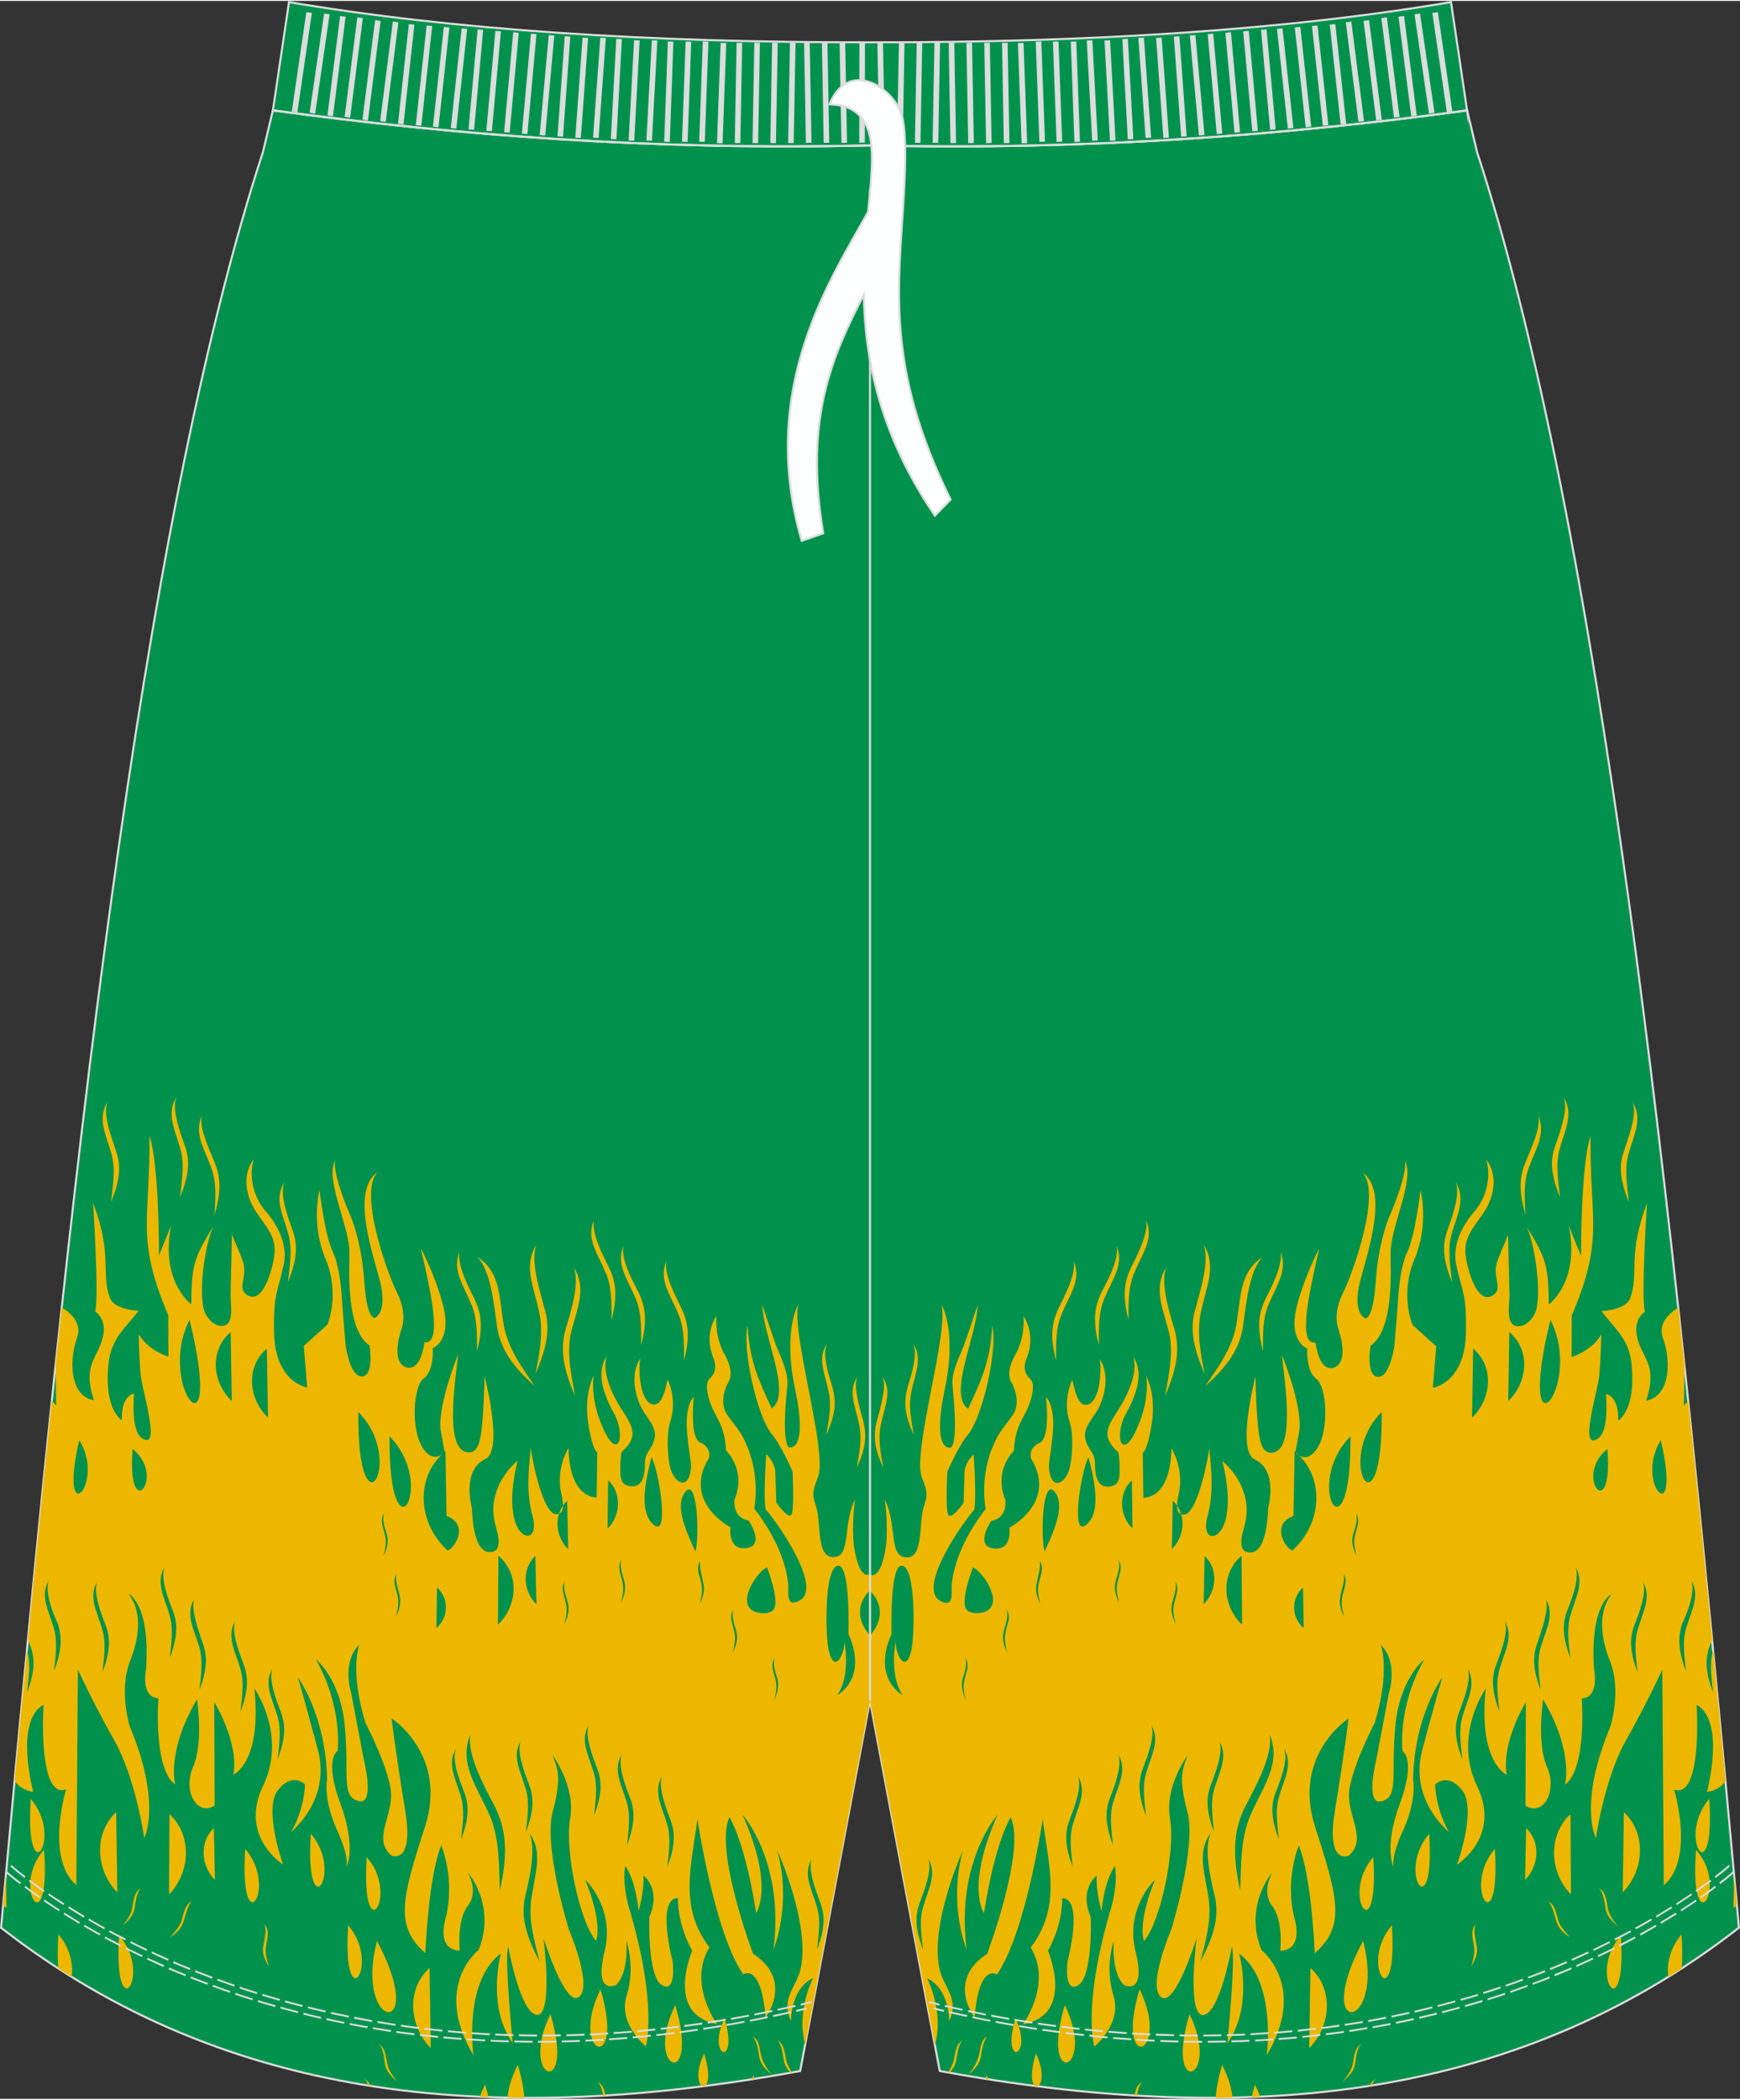 <?xml version="1.0" encoding="utf-8"?>
<!-- Generator: Adobe Illustrator 24.0.1, SVG Export Plug-In . SVG Version: 6.00 Build 0)  -->
<svg version="1.1" id="图层_1" xmlns="http://www.w3.org/2000/svg" xmlns:xlink="http://www.w3.org/1999/xlink" x="0px" y="0px"
	 width="380px" height="458.24px" viewBox="0 0 339.15 408.62" enable-background="new 0 0 339.15 408.62" xml:space="preserve">
<rect x="0" y="0" width="339.15" height="408.62" fill="#333333" stroke="none"/>
<g>
	
		<path fill-rule="evenodd" clip-rule="evenodd" fill="#00924D" stroke="#DCDDDD" stroke-width="0.4" stroke-miterlimit="22.926" d="
		M169.58,28.14c42.31,0.99,80.41-1.93,116.39-6.82v0.02l1.77,7.42l0.15,0.62v0.01c24.15,74.1,37.89,201.84,50.22,336.78l0.83,9.11
		c-44.78,34.83-98.29,38.46-155.77,27.91l-13.6-72.15l-13.6,72.15c-57.47,10.57-110.98,6.93-155.76-27.9l0.83-9.11
		C13.37,231.23,27.1,103.49,51.26,29.4v-0.01l0.15-0.62l1.77-7.42l0.01-0.02C89.17,26.21,127.27,29.13,169.58,28.14z"/>
	<g>
		<path fill-rule="evenodd" clip-rule="evenodd" fill="#EDB700" d="M72.21,406.09c-0.23-0.55-0.58-1.02-1.18-1.37
			c0.31,0.26,0.55,0.74,0.74,1.3L72.21,406.09L72.21,406.09z M169.58,331.06v-0.01l-12.63,67.02c-1.83-6.6,1.53-12.98,1.53-12.98
			c-4.47,2.17-4.29,8.38-4.29,8.38c-2.1-4.55,1.09-6.55,1.88-10.24c1.88-8.9-4.58-23.04-4.58-23.04c2.93,10.6-0.72,19.32-0.72,19.32
			c2.17-17.13-6.03-26.24-6.03-26.24c6.3,14.14,2.64,19.16,2.64,19.16c-2.14-13.95-5.2-18.67-5.2-18.67
			c-3.01,6.37,4.59,26.57,4.59,26.57c8.02,5.24,2.45,12.44,2.45,12.44c-0.85-10.76-4.36-8.42-4.36-8.42
			c-5.63-8.09-8.93-30.28-8.93-30.28c-1.08,9.07-3.76,16.95,2.35,25.04c-4.29,7.04,1.5,14.96,1.5,14.96
			c-10.25-1.89-4.86-14.3-4.86-14.3c-3.06-5.56-2.76-10.26-2.76-10.26c-4.32-0.02-1.07,12.26-1.07,12.26s0.83,6.39-2.06,4.7
			c-2.89-1.69-2.46-13.28-2.46-13.28c2.38-5.54-1.16-8.07-1.16-8.07c0.18,3.19-0.93,6.89-0.93,6.89c-0.67-6.39-2.6-8.75-2.6-8.75
			c-0.63,2.85,0.51,7.39,0.51,7.39c6,19.85,3.48,27.74,3.48,27.74s-5.46-4.39-3.72-9.93c1.74-5.54-0.04-10.59-0.04-10.59
			c0.35,6.89-2.04,8.56-2.04,8.56s-4.31,2.17-2.27-6.39c2.2-8.56-3.74-14.13-3.74-14.13c3.56,8.75,2.13,11.94,2.13,11.94
			c-3.22-3.71-6.16-17.67-5.06-23.88c1.09-6.21-3.42-12.28-3.42-12.28c0.81,2.36,1.94,3.88,0.04,10.92
			c-1.89,6.88,3.14,23.03,3.14,23.03s4.69,10.94,1.98,13.11c-2.71,2.17-6.93-11.45-6.93-11.45s1.98,15.47-1.38,14.95
			c-3.2-0.52-5.5-13.3-5.5-13.3c-0.79,2.01,0.88,18.82,0.88,18.82c-5.15-7.25-2.31-17.48-2.31-17.48c-7.34,5.51-5.36,19.8-5.36,19.8
			c-8.06-13.48,1.03-20.49,1.03-20.49c3.49-8.72-2.14-15.13-2.14-15.13s2.25,3.71,0.03,6.55c-2.23,2.85-1.56,8.73-1.56,8.73
			c-4.8-0.19-2.75-6.4-2.75-6.4c1.89-7.55-0.86-14.11-0.86-14.11c-2.54,6.04-3.11,20.99-3.11,20.99c-5.94-5.23-4.68-10.44-0.1-24.53
			s-6.49-21.2-6.49-21.2s0.83,6.89,2.64,17.82s-2.68,8.89-2.68,8.89c-3.53-3.04-0.03-7.23-0.05-11.76
			c-0.02-4.54-5.02-14.13-5.02-14.13c-3.08-10.09-1.19-15.13-1.19-15.13c-3.5,3.35-1.56,9.4-1.56,9.4l2.46,12.95
			c0,0,2.28,9.08-1.08,8.06c-3.36-0.85-1.78-5.05-2.62-14.46c-0.84-9.41-5.65-13.13-5.65-13.13c5.32,9.43,4.24,17.83,4.24,17.83
			s-2.71,1.5,0.53,10.25c3.24,8.75,1.17,12.44,1.17,12.44s0.79-1.68-1.95-7.57c-2.59-5.89-1.81-9.58-1.81-9.58
			c-0.21-12.43-5.68-19.85-5.68-19.85s1.3,4.37,3.9,14.13c2.6,9.76-5.21,15.94-5.21,15.94c2.7-4.7,2.68-9.23,2.68-9.23
			s-2.41-2.53-5.28,1.15c-2.86,3.68,1.02,14.45,1.02,14.45s-8.66-5.41-3.91-15.3c4.76-9.89-1.68-18.99-1.68-18.99
			c1.5,14.46-4.09,16.78-4.09,16.78c1.09-6.38-3.74-14.13-3.74-14.13l0.08,20.16c-3.51,2.17-6.25-2.88-4.19-7.58
			c2.06-4.7,0.75-13.11,0.75-13.11c-6.04,10.23-4.25,16.61-4.25,16.61c-4.33-3.21-3.27-16.81-3.27-16.81
			c-3.52-0.18-2.42-5.55-2.42-5.55c0.91-12.93-3.42-14.8-3.42-14.8c2.9,3.71,1.96,8.91,0.38,12.94c-2.38,5.87-0.11,12.94-0.11,12.94
			c6.3,14.98,2.81,21.68,2.81,21.68s-1.65-11.6-5.84-19.01s-7.1-13.81-7.1-13.81l-0.3,42c-6.1-5.23-2-18.66-2-18.66
			c-5.59,1.99-4.39-16.48-4.39-16.48c-5.75,3.17-2.01,16.96-2.01,16.96c-1.71-0.25-2.87-1.03-3.63-2.12
			c0.8-8.55,1.6-17.07,2.41-25.53c0.78,2.67,0.32,5.5,0.01,8.32c1.58-4.19,1.57-6.71,0.6-9.24c-0.13-0.31-0.27-0.68-0.42-1.08
			c1.52-15.72,3.07-31.27,4.66-46.56c0.26,0.33,0.54,0.65,0.84,0.95l-0.11-7.84c0.4-3.76,0.8-7.51,1.21-11.24
			c3.61,2.24,3.45,4.56,3.01,5.82c-1.42,3.69-1.87,11.25,3.25,12.28c-2.43-7.4,1.08-8.23,1.86-12.93c0.47-3.19-1.62-4.38-1.62-4.38
			c0.79-2.85-0.41-21.17-0.41-21.17c3.88,10.27,1.5,13.78,3.28,18.49c0.81,2.36,5.61,2.54,5.61,2.54
			c-2.87,3.69-5.42,5.52-5.88,10.39c-0.93,8.9,2.6,10.93,2.6,10.93c-0.18-4.87,2.38-5.2,2.38-5.2c-0.45,6.39,0.67,8.4,1.96,8.92
			c3.21,1.52-0.52-9.91-0.69-12.77c-0.34-4.37-0.35-7.73-0.35-7.73c1.77,3.2,5.78,4.39,5.78,4.39l-0.03-8.07
			c-6.47-15.15-3.44-18.66-3.67-34.96c1.94,5.72,1.86,23.36,1.86,23.36l2.37-5.87c-2.19,10.91,3.91,15.31,3.91,15.31
			c0.13-7.23,0.28-8.74,4.41-15.27c-1.43,2.51-2.99,11.75-2.01,16.12c0.49,1.85,2.09,3.54,3.69,3.38c2.4-0.16,1.58-4.19,1.58-5.87
			l0.27-11.93c0.65,1.68,1.94,4.38,2.26,5.72c0.65,3.03-1.26,4.7,0.66,6.05c3.53,2.37,5.57-7.2,5.4-8.88
			c-0.01-3.53-3.06-5.72-4.52-8.93c-2.42-5.39,0.44-8.57,0.44-8.57s-1.9,5.54,2.77,10.6c3.38,4.21,3.55,7.74,3.08,9.93
			c-1.25,5.71-2.05,5.54-1.86,13.61c0.36,9.41,6.44,10.27,6.44,10.27l-0.67-8.07l4.62-4.18c0,0,2.53-5.87-0.37-12.77
			c-2.91-6.9-1.18-13.45-1.18-13.45s1,8.74,2.61,12.11c1.61,3.37,1.81,10.09,1.81,10.09l0.67,8.07c0,0,0.83,6.22,3.23,6.06
			s1.42-6.04,1.42-6.04c-4.01-2.7-4.05-11.95-3.91-16.65c0-0.67-0.01-1.51-0.01-2.02c-0.34-5.21-4.7-13.8-2.79-17.32
			c-0.47,3.02,3.09,10.93,3.09,10.93s2.1,4.88,2.61,12.61s2.11,7.07,2.11,7.07c2.55-1.5,0.93-7.22,0.93-7.22
			c-1.46-5.55-5.68-17.67-0.41-21.17c-3.82,3.68,1.68,19.33,3.78,23.54c2.1,4.21,0.83,7.06,0.83,7.06s-2.21,6.21,0.83,7.4
			c3.04,1.02,3.66-4.86,3.66-4.86c3.68,0.52,1.07-10.41-0.72-18.32c0.16,0.17,3.71,7.24,4.69,12.79c0.82,5.55-2.37,6.71-2.37,6.71
			s0.34,4.37-1.74,5.87c-2.07,1.5-2.52,9.9-0.26,13.44c2.25,3.54,4.32,0.86,4.32,0.86l-0.82-4.54c-0.34-5.21,3.46-14.43,3.46-14.43
			c-0.31,3.69-2.81,17.96,1.52,18.99c1.12,0.34,2.24-0.16,2.71-2.34c0.79-3.19,0.91-12.43,0.91-12.43s3.74,14.3,0.23,16.13
			c-4.79,2.17-2.68,9.57-2.68,9.57s0.04,8.57,3.4,8.58c1.12,0.01,1.6-0.5,1.75-1.34c0.47-2.52-1.78-4.88-0.68-9.41
			s4.45-7.04,4.45-7.04c-1.1,4.36-1.25,7.55-0.92,9.91c0.66,5.88,5.15,6.23,3.85,1.02c-1.3-4.88-0.84-8.57-0.38-13.44
			c0.17,1.68,2.62,15.13,5.81,12.63c0.96-0.67,0.15-3.53-0.02-4.54c-0.66-4.7,1.57-8.06,1.57-8.06c0.21,10.08,5.48,9.6,5.48,9.6
			l0.12-8.73c0,0-0.96-0.34-1.79-5.89c-0.82-5.55,1.08-9.07,1.08-9.07c-0.46,3.86,0.67,7.56,1.64,9.75
			c2.75,6.73,4.65,2.88,2.71-1.67c-0.48-1.01-1.29-2.19-1.93-4.04c-2.1-5.22,0.13-7.73,0.13-7.73c-1.11,3.36,1.64,8.41,3.25,10.77
			c1.93,3.03,2.9,4.88-0.29,7.73c-0.16,0.17-0.31,1.68-0.31,3.02c0.01,1.85-0.14,3.7,2.42,3.71c1.12,0,2.4-0.83,2.38-4.36
			c-0.01-2.52,1.43-2.68,1.9-5.03s-1.94-4.21-2.91-6.56c-2.42-5.89,0.12-8.9,0.12-8.9c-0.47,1.85-0.12,8.73,2.6,8.92
			c1.76,0.18,2.39-3.52,2.7-4.86c0.81,1.51,1.62,5.05,0.51,8.23c-0.79,2.52-0.45,6.72-0.13,8.23c0.5,3.53,3.71,5.56,4.16,0.86
			c0.16-1.18-0.33-2.69-0.67-6.39c-0.66-6.05,1.25-7.55,1.25-7.55s-0.93,8.06,1.32,8.91c2.24,1.02,1.61,3.03,1.61,3.03
			c-5.25,8.55,4.22,13.46,4.22,13.46s-0.62,4.53,3.06,4.05c3.84-0.49,0.46-5.38,0.46-5.38c-3.2-0.52-2.74-4.04-2.74-4.04
			c2.38-5.87-1.64-9.58-1.64-9.58c-0.35-5.71-2.27-6.23-3.4-10.27c-0.33-1.35-0.65-3.03,0.3-3.86c1.75-1.5,0.62-3.86,0.62-3.86
			c-1.94-4.88,0.6-8.23,0.6-8.23s-0.46,3.86,1.63,7.57c2.09,3.7,0.66,5.38,0.66,5.38c-1.27,2.52-1.1,4.36-0.61,5.54
			c0.64,1.51,2.89,3.54,3.86,5.9c3.23,6.73,1.82,13.11,1.82,13.11c4.83,6.24,6.29,11.45,6.62,14.64c0.17,1.51-0.62,4.7,2.09,3.37
			c4.95-2.33-4.23-15.31-6.48-17.84c-0.49-2.35,0.12-10.75,0.12-10.75c1.93,1.86,1.77,3.7,1.77,3.7l0.18,5.71
			c0,0,2.57,3.71,3.05,2.2c0.47-1.51,0.13-8.23,0.13-8.23s-2.26-5.22-4.03-7.24c-2.9-3.54-5.83-16.66-4.73-21.19
			c0.35,6.89,2.13,10.59,4.71,16.15c3.99-2.84-1.66-13.95-1.85-20.17c0,0,1.46,4.54,2.75,8.08c0.97,2.36,2.42,5.22,2.12,7.74
			c-1.23,11.76,0.37,11.93,0.37,11.93s3.69,1.02,1.24-10.92c-2.61-11.94,0.57-16.97,0.57-16.97c-1.58,5.03,5.72,28.75,3.82,33.62
			c-0.95,2.52-1.26,3.36-0.46,5.54c1.13,3.2,0.04,9.91,3.24,10.1c3.84,0.18,1.89-6.21,4.43-11.24c-0.46,3.36-0.45,6.38-0.28,8.57
			c0.15,1.37,0.97,6.87,3.14,6.04v3.16c-2.6,2.59-2.46,5.92,0,8.67v12.73h0.05V331.06z M154.39,403.48
			c-0.5-0.73-0.92-1.51-1.13-2.29c-0.33-1.52-0.33-3.2-1.78-4.04l0,0c0.8,0.67,1.13,2.86,1.29,3.87c0.12,0.86,0.5,1.63,1.32,2.51
			L154.39,403.48L154.39,403.48z M147.08,404.72l-0.61,0.1c0.13-0.26,0.26-0.52,0.4-0.79C146.94,404.26,147.01,404.49,147.08,404.72
			L147.08,404.72z M137.45,406.11c0.62-0.49,0.98-2.46-0.2-6.32l0,0c-1.76,3.65-1.14,6.01-0.35,6.39L137.45,406.11L137.45,406.11z
			 M118.02,407.96l-0.45,0.03c-0.2-1.04-0.53-2.27-1.1-2.75C117.52,405.86,117.81,406.83,118.02,407.96L118.02,407.96z
			 M102.19,408.41c-1.09-0.01-2.18-0.02-3.27-0.04c0.15-1.73,0.74-3.87,2.01-6.39C101.71,404.65,102.08,406.76,102.19,408.41
			L102.19,408.41z M95.21,408.27c-0.56-0.02-1.11-0.04-1.67-0.07c0.26-0.75,0.6-1.55,1.02-2.38
			C94.82,406.71,95.03,407.52,95.21,408.27L95.21,408.27z M13.97,384.86c0.32-2.12-0.14-5.46-2.59-8.28l0,0
			c-0.18,2.87-0.16,5.04-0.01,6.64C12.23,383.78,13.1,384.32,13.97,384.86L13.97,384.86z M0.62,370.8l0.42-4.63l0.11-1.16l0.13,6.48
			C1.05,371.27,0.83,371.04,0.62,370.8L0.62,370.8z M161.56,321.42c1.14,4.54,3.04,0.52,3.03-1.84c0,0,1.31,6.56-1.4,10.41
			c0,0,6.07-3.17,2.19-11.92c0,0,0.42-13.95-2.14-13.28C160.53,305.45,160.91,319.07,161.56,321.42L161.56,321.42L161.56,321.42z
			 M149.49,305.07c-2.4,1.33-6.05,7.37-2.2,8.73c1.12,0.34,2.56,0.35,3.36-0.32C152.24,311.97,149.49,305.07,149.49,305.07
			L149.49,305.07L149.49,305.07z M135.55,301.99c0.79-2.69,0.42-14.62-1.97-11.6C131.68,292.73,133.13,296.94,135.55,301.99
			L135.55,301.99L135.55,301.99z M127,283.64c-1.58,5.87-2.19,10.91,0.37,13.11C130.58,299.62,128.45,286.33,127,283.64L127,283.64
			L127,283.64z M118.54,288.14l-0.12,9.41C120.96,295.04,121.27,290.67,118.54,288.14L118.54,288.14L118.54,288.14z M110.55,292.14
			c-2.71,2.51-2.37,6.88,0.2,9.41L110.55,292.14L110.55,292.14L110.55,292.14z M104.35,302.87c-2.71,2.51-2.37,6.88,0.2,9.41
			L104.35,302.87L104.35,302.87L104.35,302.87z M97.15,302.84l-0.1,13.44C100.88,312.6,101.33,306.39,97.15,302.84L97.15,302.84
			L97.15,302.84z M85.18,309.01l-0.13,7.9C87.44,314.9,87.59,311.2,85.18,309.01L85.18,309.01L85.18,309.01z M86.83,282.47
			c-6.06,5.02-5.38,14.09,0.4,19.32c0.96,0,4.62-4.85-0.19-6.72L86.83,282.47L86.83,282.47L86.83,282.47z M75.93,279.57
			C75.72,304.93,85.42,289.18,75.93,279.57L75.93,279.57L75.93,279.57z M69.83,274.83C69.62,300.2,79.31,284.28,69.83,274.83
			L69.83,274.83L69.83,274.83z M15.45,280.32C11.21,298.62,20.77,288.91,15.45,280.32L15.45,280.32L15.45,280.32z M25.86,282.04
			C24.64,297.16,32.6,287.45,25.86,282.04L25.86,282.04L25.86,282.04z M36.95,256.89C30.29,269.97,43.96,285.65,36.95,256.89
			L36.95,256.89L36.95,256.89z M44.96,259.27c-4.15,3.51-3.64,9.73,0.22,13.44L44.96,259.27L44.96,259.27L44.96,259.27z
			 M52.02,262.49c-4.15,3.51-3.64,9.73,0.22,13.44L52.02,262.49L52.02,262.49L52.02,262.49z M142.96,313.28
			c-0.96,1.34-0.15,2.86,0.18,4.37c0.32,1.35,0.01,2.69-0.3,4.03c0.96-2.01,0.95-3.19,0.62-4.36
			C143.14,316.3,142.49,314.28,142.96,313.28L142.96,313.28L142.96,313.28z M151.01,322.72c-0.96,1.34-0.15,2.86,0.18,4.37
			c0.32,1.35,0.01,2.69-0.3,4.03c0.79-2.01,0.95-3.19,0.62-4.37C151.18,325.75,150.53,323.73,151.01,322.72L151.01,322.72
			L151.01,322.72z M136.52,303.84c-0.96,1.34-0.15,2.86,0.18,4.37c0.32,1.35,0.01,2.69-0.31,4.03c0.96-2.01,0.95-3.19,0.62-4.37
			C136.85,306.87,136.21,304.85,136.52,303.84L136.52,303.84L136.52,303.84z M121.16,303.61c-0.95,1.34-0.15,2.85,0.18,4.37
			c0.32,1.35,0.01,2.69-0.31,4.03c0.95-2.01,0.95-3.19,0.62-4.37C121.33,306.64,120.68,304.62,121.16,303.61L121.16,303.61
			L121.16,303.61z M110.14,307.77c-0.96,1.34-0.15,2.85,0.18,4.37c0.32,1.35,0.01,2.69-0.31,4.03c0.96-2.01,0.95-3.19,0.62-4.37
			C110.31,310.79,109.66,308.77,110.14,307.77L110.14,307.77L110.14,307.77z M77.33,306.29c-0.96,1.34-0.15,2.86,0.18,4.37
			c0.32,1.35,0.01,2.69-0.31,4.03c0.96-2.01,0.95-3.19,0.62-4.37C77.66,309.31,76.85,307.29,77.33,306.29L77.33,306.29L77.33,306.29
			z M74.88,294.51c-0.96,1.34-0.15,2.86,0.18,4.37c0.33,1.35,0.01,2.69-0.31,4.03c0.96-2.01,0.95-3.19,0.62-4.36
			C75.05,297.54,74.4,295.69,74.88,294.51L74.88,294.51L74.88,294.51z M9.49,307.68c-1.75,3.02,0.02,5.88,1,9.24
			c0.81,2.69,0.34,5.55,0.03,8.4c1.58-4.19,1.57-6.71,0.76-9.24C10.31,314.07,8.7,310.03,9.49,307.68L9.49,307.68L9.49,307.68z
			 M18.93,307.89c-1.75,3.02,0.02,5.88,1,9.24c0.81,2.69,0.34,5.55,0.04,8.4c1.58-4.19,1.57-6.71,0.6-9.24
			C19.76,314.28,18.14,310.07,18.93,307.89L18.93,307.89L18.93,307.89z M32.04,305.09c-1.75,3.02,0.03,5.88,1,9.25
			c0.81,2.69,0.35,5.55,0.04,8.4c1.58-4.19,1.57-6.71,0.6-9.24C32.87,311.48,31.25,307.44,32.04,305.09L32.04,305.09L32.04,305.09z
			 M37.83,311.33c-1.75,3.02,0.03,5.88,1,9.25c0.81,2.69,0.35,5.55,0.04,8.4c1.58-4.19,1.57-6.71,0.6-9.24
			C38.81,317.72,37.19,313.51,37.83,311.33L37.83,311.33L37.83,311.33z M45.84,315.56c-1.75,3.02,0.02,5.88,1,9.24
			c0.81,2.69,0.35,5.55,0.03,8.4c1.58-4.19,1.57-6.71,0.6-9.24C46.67,321.78,45.05,317.74,45.84,315.56L45.84,315.56L45.84,315.56z
			 M53.08,324.83c-1.75,3.02,0.03,5.88,1,9.24c0.81,2.69,0.35,5.55,0.04,8.4c1.58-4.19,1.57-6.71,0.6-9.24
			C53.91,331.05,52.29,327.02,53.08,324.83L53.08,324.83L53.08,324.83z M88.83,340.44c-1.75,3.02,0.02,5.88,1,9.25
			c0.81,2.69,0.34,5.55,0.04,8.4c1.58-4.19,1.57-6.71,0.6-9.24C89.66,346.83,88.04,342.79,88.83,340.44L88.83,340.44L88.83,340.44z
			 M101.47,338.98c-1.75,3.02,0.03,5.88,1,9.25c0.81,2.69,0.34,5.55,0.04,8.4c1.58-4.19,1.57-6.71,0.6-9.24
			C102.29,345.2,100.68,341.16,101.47,338.98L101.47,338.98L101.47,338.98z M114.74,335.84c-1.75,3.02,0.03,5.88,1,9.24
			c0.81,2.69,0.35,5.55,0.04,8.4c1.58-4.19,1.57-6.71,0.6-9.24C115.56,342.06,113.94,338.02,114.74,335.84L114.74,335.84
			L114.74,335.84z M121.16,341.58c-1.75,3.02,0.02,5.88,1,9.24c0.81,2.69,0.35,5.55,0.04,8.4c1.58-4.19,1.57-6.71,0.6-9.24
			C121.99,347.97,120.37,343.76,121.16,341.58L121.16,341.58L121.16,341.58z M129.02,345.82c-1.75,3.02,0.02,5.88,1,9.24
			c0.81,2.69,0.35,5.55,0.04,8.4c1.58-4.19,1.57-6.71,0.6-9.24C129.85,352.04,128.23,348,129.02,345.82L129.02,345.82L129.02,345.82
			z M158.21,361.9c-1.75,3.02,0.02,5.88,1,9.25c0.81,2.69,0.34,5.55,0.04,8.4c1.58-4.19,1.57-6.71,0.6-9.24
			C159.04,368.12,157.42,364.08,158.21,361.9L158.21,361.9L158.21,361.9z M91.7,337.6c-2.38,5.7,1.32,10.26,3.75,15.81
			c1.94,4.55,1.8,9.75,1.98,14.63c1.73-7.72,1.07-12.09-0.87-16.13C94.63,348.19,90.92,341.63,91.7,337.6L91.7,337.6L91.7,337.6z
			 M103.14,356.8c1.45,3.03,0.04,9.07-0.75,12.26c-0.79,3.52-0.29,7.05,2.77,12.78c-0.98-3.87-2.11-7.74-1.65-11.77
			C104.14,365.04,106.04,360.67,103.14,356.8L103.14,356.8L103.14,356.8z M167.09,268.01c-1.91,2.85-0.29,5.88,0.36,9.24
			c0.65,2.86,0.02,5.55-0.44,8.4c1.9-4.02,1.89-6.54,1.24-9.07C167.6,274.23,166.3,270.03,167.09,268.01L167.09,268.01
			L167.09,268.01z M161.15,261.6c-1.91,2.85-0.3,5.88,0.36,9.24c0.65,2.86,0.02,5.54-0.45,8.4c1.9-4.02,1.89-6.54,1.24-9.07
			C161.65,267.99,160.19,263.78,161.15,261.6L161.15,261.6L161.15,261.6z M129.88,245.51c-1.58,3.52,0.83,6.56,2.28,10.09
			c1.29,2.86,1.15,6.22,1.16,9.25c1.26-4.86,0.77-7.56-0.52-10.25C131.66,252.24,129.41,248.03,129.88,245.51L129.88,245.51
			L129.88,245.51z M121.54,242.46c-1.59,3.52,0.83,6.56,2.28,10.09c1.29,2.86,1.14,6.22,1.16,9.25c1.26-4.87,0.77-7.56-0.52-10.25
			C123.33,249.35,120.91,244.97,121.54,242.46L121.54,242.46L121.54,242.46z M115.76,237.56c-1.59,3.52,0.83,6.56,2.28,10.09
			c1.29,2.86,1.14,6.22,1.16,9.24c1.26-4.87,0.77-7.56-0.52-10.25C117.55,244.45,115.29,240.08,115.76,237.56L115.76,237.56
			L115.76,237.56z M89.54,243.67c-1.43,3.52,0.83,6.56,2.28,10.09c1.29,2.86,1.14,6.22,1.16,9.25c1.26-4.87,0.77-7.56-0.52-10.25
			C91.33,250.56,89.08,246.18,89.54,243.67L89.54,243.67L89.54,243.67z M55.4,230.08c-2.07,3.35-0.13,6.55,0.84,10.25
			c0.81,3.03,0.19,6.22-0.12,9.24c1.9-4.7,1.89-7.39,0.92-10.08C56.23,237.14,54.45,232.6,55.4,230.08L55.4,230.08L55.4,230.08z
			 M34.37,213.53c-2.06,3.35-0.13,6.55,0.84,10.25c0.81,3.03,0.19,6.22-0.12,9.24c1.9-4.7,1.89-7.38,0.92-10.08
			C35.2,220.59,33.42,216.04,34.37,213.53L34.37,213.53L34.37,213.53z M39.35,217.08c-1.59,3.52,0.51,6.55,1.8,10.09
			c1.13,3.03,0.83,6.22,0.68,9.24c1.42-4.87,1.09-7.56-0.04-10.25C40.98,223.97,38.72,219.6,39.35,217.08L39.35,217.08L39.35,217.08
			z M20.93,214.48c-2.07,3.35-0.14,6.55,0.84,10.25c0.81,3.03,0.19,6.22-0.12,9.24c1.9-4.7,1.89-7.38,0.92-10.08
			C21.76,221.37,19.98,216.83,20.93,214.48L20.93,214.48L20.93,214.48z M104.58,242.22c-2.7,4.19-0.44,8.4,0.54,13.27
			c0.82,3.87,0.04,8.06-0.75,11.93c2.54-5.87,2.84-9.4,1.7-12.93C105.26,251.29,103.31,245.4,104.58,242.22L104.58,242.22
			L104.58,242.22z M111.8,246.62c1.29,3.03-0.6,8.9-1.55,12.09c-0.94,3.52-0.77,7.05,1.82,12.95c-0.66-3.87-1.63-7.9-0.85-11.94
			C112.32,255.02,114.54,250.83,111.8,246.62L111.8,246.62L111.8,246.62z M93.07,244.69c2.57,2.53,3.24,9.42,3.73,12.95
			c0.5,4.03,2.27,7.57,7.41,12.13c-2.42-3.54-5.15-7.25-5.97-11.62C97.26,252.94,97.72,247.56,93.07,244.69L93.07,244.69
			L93.07,244.69z M73.47,377.85C68.91,395.64,83.79,397.04,73.47,377.85L73.47,377.85L73.47,377.85z M83.73,383.1
			c-4.62,4.18-3.95,11.41,0.23,15.63L83.73,383.1L83.73,383.1L83.73,383.1z M41.69,355.87c-2.87,2.68-2.53,7.38,0.2,10.08
			L41.69,355.87L41.69,355.87L41.69,355.87z M33.04,353.15l-0.09,15.63C37.09,364.59,37.54,357.37,33.04,353.15L33.04,353.15
			L33.04,353.15z M22.64,352.77c-4.46,4.18-3.95,11.41,0.23,15.63L22.64,352.77L22.64,352.77L22.64,352.77z M67.86,374.8
			C66.66,393.61,74.45,382.39,67.86,374.8L67.86,374.8L67.86,374.8z M71.48,361.54C70.28,380.35,78.07,368.96,71.48,361.54
			L71.48,361.54L71.48,361.54z M47.79,359.93C46.59,378.91,54.39,367.52,47.79,359.93L47.79,359.93L47.79,359.93z M23.22,376.8
			C22.02,395.61,29.97,384.38,23.22,376.8L23.22,376.8L23.22,376.8z M146.68,396.46c0.8,0.67,1.13,2.86,1.29,3.87
			c0.17,1.18,0.81,2.19,2.41,3.54c-0.8-1.01-1.61-2.19-1.93-3.37C147.96,398.82,148.12,397.14,146.68,396.46L146.68,396.46
			L146.68,396.46z M141.22,392.91C137.57,400.63,144.14,402.67,141.22,392.91L141.22,392.91L141.22,392.91z M131.61,390.35
			L131.61,390.35C125.26,403.43,136.64,407.01,131.61,390.35L131.61,390.35z M117.04,387.27
			C110.69,400.35,122.07,403.92,117.04,387.27L117.04,387.27L117.04,387.27z M107.29,392.1L107.29,392.1
			C100.95,405.18,112.32,408.75,107.29,392.1L107.29,392.1z M73.72,397.84L73.72,397.84c0.96,0.68,1.13,2.69,1.29,3.87
			c0.17,1.18,0.81,2.19,2.42,3.54c-0.8-1.01-1.61-2.02-1.93-3.37C75.16,400.2,75.16,398.69,73.72,397.84L73.72,397.84z
			 M51.53,374.56c0.49,1.01,0.01,3.02-0.14,4.03c-0.32,1.17-0.15,2.35,0.98,4.2c-0.32-1.35-0.81-2.69-0.5-4.03
			C52.03,377.42,52.66,375.91,51.53,374.56L51.53,374.56L51.53,374.56z M27.5,367.57c-1.44,0.83-1.43,2.35-1.74,4.02
			c-0.32,1.34-1.11,2.35-1.91,3.35c1.59-1.34,2.23-2.34,2.39-3.52C26.4,370.26,26.7,368.24,27.5,367.57L27.5,367.57L27.5,367.57z
			 M37.43,370.13c-1.43,0.67-1.59,2.35-2.06,3.86c-0.48,1.34-1.43,2.18-2.23,3.18c1.76-1.17,2.39-2.18,2.71-3.35
			C36.17,372.82,36.63,370.8,37.43,370.13L37.43,370.13L37.43,370.13z M60.58,356.96C59.38,375.77,67.17,364.55,60.58,356.96
			L60.58,356.96L60.58,356.96z M5.99,350.18C4.79,369.16,12.58,357.77,5.99,350.18L5.99,350.18L5.99,350.18z M8.59,360.1
			C1.9,367.47,9.95,378.92,8.59,360.1L8.59,360.1z"/>
		<path fill-rule="evenodd" clip-rule="evenodd" fill="#EDB700" d="M266.95,406.09c0.23-0.55,0.58-1.02,1.18-1.37
			c-0.31,0.26-0.55,0.74-0.74,1.3L266.95,406.09L266.95,406.09z M327.12,254.5c0.41,3.73,0.81,7.47,1.21,11.24l-0.11,7.84
			c0.3-0.3,0.58-0.62,0.84-0.95c1.6,15.29,3.15,30.84,4.67,46.56c-0.15,0.4-0.3,0.77-0.42,1.08c-0.97,2.52-0.98,5.05,0.6,9.24
			c-0.31-2.83-0.77-5.65,0.01-8.32c0.81,8.46,1.62,16.98,2.41,25.53c-0.76,1.09-1.92,1.87-3.63,2.12c0,0,3.74-13.8-2.01-16.96
			c0,0,1.2,18.48-4.39,16.48c0,0,4.1,13.42-2,18.66l-0.3-42c0,0-2.9,6.4-7.1,13.81c-4.19,7.41-5.84,19.01-5.84,19.01
			s-3.49-6.7,2.81-21.68c0,0,2.27-7.07-0.11-12.94c-1.58-4.02-2.52-9.23,0.38-12.94c0,0-4.33,1.87-3.42,14.8c0,0,1.1,5.37-2.42,5.55
			c0,0,1.06,13.61-3.27,16.81c0,0,1.79-6.39-4.25-16.61c0,0-1.31,8.41,0.75,13.11c2.06,4.7-0.68,9.75-4.19,7.58l0.08-20.16
			c0,0-4.83,7.75-3.74,14.13c0,0-5.59-2.33-4.09-16.78c0,0-6.44,9.1-1.68,18.99c4.76,9.89-3.91,15.3-3.91,15.3
			s3.89-10.77,1.02-14.45c-2.87-3.68-5.28-1.15-5.28-1.15s-0.02,4.54,2.68,9.23c0,0-7.81-6.19-5.21-15.94
			c2.6-9.76,3.9-14.13,3.9-14.13s-5.47,7.42-5.68,19.85c0,0,0.79,3.69-1.8,9.58c-2.74,5.89-1.95,7.57-1.95,7.57
			s-2.07-3.69,1.17-12.44c3.24-8.75,0.52-10.25,0.52-10.25s-1.08-8.4,4.23-17.83c0,0-4.82,3.71-5.65,13.13
			c-0.84,9.41,0.74,13.61-2.62,14.46c-3.36,1.02-1.08-8.06-1.08-8.06l2.46-12.95c0,0,1.94-6.06-1.56-9.4c0,0,1.9,5.03-1.19,15.13
			c0,0-5,9.6-5.02,14.13c-0.02,4.54,3.48,8.72-0.05,11.76c0,0-4.49,2.03-2.68-8.89c1.81-10.93,2.64-17.82,2.64-17.82
			s-11.07,7.1-6.49,21.2c4.58,14.1,5.84,19.3-0.1,24.53c0,0-0.58-14.95-3.11-20.99c0,0-2.75,6.56-0.86,14.11c0,0,2.05,6.21-2.75,6.4
			c0,0,0.66-5.88-1.56-8.73c-2.23-2.85,0.03-6.55,0.03-6.55s-5.63,6.41-2.14,15.13c0,0,9.09,7.02,1.03,20.49
			c0,0,1.98-14.29-5.36-19.8c0,0,2.84,10.24-2.31,17.48c0,0,1.67-16.81,0.88-18.82c0,0-2.29,12.78-5.5,13.3
			c-3.36,0.52-1.38-14.95-1.38-14.95s-4.22,13.63-6.93,11.45c-2.71-2.17,1.98-13.11,1.98-13.11s5.03-16.15,3.14-23.03
			c-1.89-7.05-0.76-8.57,0.05-10.92c0,0-4.51,6.07-3.42,12.28c1.1,6.21-1.85,20.17-5.06,23.88c0,0-1.43-3.19,2.13-11.94
			c0,0-5.95,5.57-3.74,14.13c2.04,8.56-2.27,6.39-2.27,6.39s-2.39-1.67-2.04-8.56c0,0-1.78,5.05-0.04,10.59s-3.72,9.93-3.72,9.93
			s-2.52-7.89,3.48-27.74c0,0,1.14-4.54,0.51-7.39c0,0-1.93,2.36-2.6,8.75c0,0-1.11-3.69-0.93-6.89c0,0-3.53,2.54-1.16,8.07
			c0,0,0.43,11.59-2.46,13.28c-2.88,1.69-2.06-4.7-2.06-4.7s3.25-12.28-1.07-12.26c0,0,0.3,4.7-2.76,10.26c0,0,5.39,12.41-4.86,14.3
			c0,0,5.79-7.92,1.5-14.96c6.11-8.09,3.43-15.98,2.35-25.04c0,0-3.29,22.19-8.93,30.28c0,0-3.51-2.34-4.36,8.42
			c0,0-5.57-7.2,2.45-12.44c0,0,7.61-20.19,4.59-26.57c0,0-3.06,4.72-5.2,18.67c0,0-3.66-5.03,2.64-19.16c0,0-8.2,9.11-6.03,26.24
			c0,0-3.65-8.72-0.72-19.32c0,0-6.46,14.14-4.58,23.04c0.79,3.69,3.98,5.7,1.88,10.24c0,0,0.19-6.22-4.29-8.38
			c0,0,3.37,6.38,1.53,12.98l-12.63-67.02v-12.73c2.46-2.75,2.6-6.07,0-8.67v-3.16c2.17,0.83,2.99-4.67,3.14-6.04
			c0.17-2.19,0.18-5.21-0.28-8.57c2.54,5.03,0.59,11.42,4.43,11.24c3.2-0.18,2.11-6.9,3.24-10.1c0.81-2.19,0.49-3.02-0.46-5.54
			c-1.9-4.86,5.4-28.59,3.82-33.62c0,0,3.18,5.03,0.57,16.97c-2.45,11.94,1.24,10.92,1.24,10.92s1.6-0.17,0.37-11.93
			c-0.31-2.52,1.15-5.38,2.12-7.74c1.29-3.53,2.75-8.07,2.75-8.07c-0.19,6.22-5.83,17.33-1.85,20.17c2.58-5.55,4.36-9.26,4.71-16.15
			c1.1,4.53-1.83,17.65-4.73,21.19c-1.77,2.02-4.03,7.24-4.03,7.24s-0.35,6.72,0.13,8.23c0.47,1.51,3.05-2.2,3.05-2.2l0.18-5.71
			c0,0-0.15-1.85,1.78-3.7c0,0,0.6,8.4,0.12,10.75c-2.25,2.53-11.43,15.51-6.48,17.84c2.71,1.33,1.93-1.86,2.09-3.37
			c0.34-3.19,1.79-8.41,6.62-14.64c0,0-1.41-6.38,1.82-13.11c0.97-2.35,3.22-4.38,3.86-5.9c0.49-1.18,0.65-3.03-0.61-5.54
			c0,0-1.43-1.67,0.66-5.38c2.1-3.7,1.63-7.57,1.63-7.57s2.55,3.35,0.6,8.23c0,0-1.13,2.36,0.62,3.86c0.96,0.84,0.63,2.52,0.3,3.86
			c-1.14,4.04-3.06,4.55-3.4,10.27c0,0-4.02,3.71-1.64,9.58c0,0,0.47,3.53-2.74,4.04c0,0-3.38,4.89,0.46,5.38
			c3.68,0.49,3.06-4.05,3.06-4.05s9.46-4.91,4.22-13.46c0,0-0.63-2.01,1.61-3.03c2.25-0.85,1.32-8.91,1.32-8.91s1.91,1.5,1.25,7.55
			c-0.34,3.7-0.82,5.21-0.67,6.39c0.46,4.7,3.67,2.67,4.16-0.86c0.32-1.52,0.66-5.72-0.13-8.23c-1.11-3.19-0.29-6.72,0.51-8.23
			c0.32,1.34,0.94,5.04,2.7,4.86c2.72-0.18,3.07-7.07,2.6-8.92c0,0,2.55,3.02,0.12,8.9c-0.97,2.36-3.38,4.21-2.91,6.56
			s1.91,2.51,1.9,5.03c-0.01,3.53,1.26,4.36,2.38,4.36c2.56-0.01,2.41-1.86,2.42-3.71c0.01-1.35-0.15-2.86-0.3-3.02
			c-3.19-2.84-2.22-4.69-0.29-7.73c1.61-2.36,4.35-7.41,3.25-10.77c0,0,2.23,2.51,0.13,7.73c-0.65,1.85-1.45,3.03-1.93,4.04
			c-1.94,4.54-0.04,8.4,2.71,1.67c0.97-2.19,2.11-5.89,1.64-9.75c0,0,1.91,3.52,1.08,9.07c-0.82,5.55-1.78,5.89-1.78,5.89l0.12,8.73
			c0,0,5.27,0.48,5.48-9.6c0,0,2.22,3.35,1.57,8.06c-0.17,1.01-0.98,3.87-0.02,4.54c3.19,2.51,5.65-10.94,5.81-12.63
			c0.46,4.87,0.92,8.56-0.38,13.44c-1.3,5.21,3.18,4.86,3.85-1.02c0.33-2.35,0.18-5.55-0.92-9.91c0,0,3.35,2.51,4.45,7.04
			c1.1,4.53-1.15,6.89-0.68,9.41c0.16,0.84,0.63,1.34,1.75,1.34c3.36-0.01,3.4-8.58,3.4-8.58s2.11-7.4-2.68-9.57
			c-3.51-1.83,0.23-16.13,0.23-16.13s0.12,9.24,0.91,12.43c0.47,2.18,1.59,2.68,2.71,2.34c4.32-1.03,1.83-15.3,1.52-18.99
			c0,0,3.8,9.23,3.46,14.43l-0.82,4.54c0,0,2.07,2.68,4.32-0.86c2.26-3.54,1.81-11.94-0.26-13.44c-2.07-1.5-1.74-5.87-1.74-5.87
			s-3.2-1.16-2.37-6.71c0.99-5.55,4.53-12.62,4.69-12.79c-1.79,7.9-4.4,18.84-0.72,18.32c0,0,0.62,5.88,3.66,4.86
			c3.04-1.19,0.83-7.4,0.83-7.4s-1.27-2.85,0.83-7.06c2.1-4.21,7.6-19.86,3.78-23.54c5.26,3.51,1.05,15.62-0.41,21.17
			c0,0-1.63,5.72,0.93,7.22c0,0,1.6,0.66,2.11-7.07c0.51-7.73,2.61-12.61,2.61-12.61s3.55-7.91,3.09-10.93
			c1.9,3.52-2.45,12.11-2.79,17.32c0,0.51-0.01,1.35-0.01,2.02c0.14,4.7,0.1,13.94-3.91,16.65c0,0-0.98,5.89,1.42,6.04
			c2.4,0.16,3.23-6.06,3.23-6.06l0.67-8.07c0,0,0.19-6.72,1.81-10.09c1.61-3.37,2.61-12.11,2.61-12.11s1.73,6.54-1.18,13.45
			c-2.91,6.9-0.37,12.77-0.37,12.77l4.62,4.18l-0.67,8.07c0,0,6.08-0.86,6.44-10.27c0.2-8.07-0.61-7.9-1.86-13.61
			c-0.47-2.18-0.3-5.71,3.08-9.93c4.66-5.06,2.77-10.6,2.77-10.6s2.87,3.18,0.44,8.57c-1.45,3.2-4.5,5.4-4.52,8.93
			c-0.17,1.68,1.87,11.25,5.4,8.88c1.92-1.35,0.01-3.02,0.66-6.05c0.33-1.34,1.62-4.04,2.26-5.72l0.27,11.93
			c-0.01,1.68-0.82,5.71,1.58,5.87c1.6,0.16,3.21-1.53,3.69-3.38c0.98-4.37-0.58-13.61-2.01-16.12c4.13,6.54,4.28,8.05,4.41,15.27
			c0,0,6.1-4.4,3.9-15.31l2.38,5.87c0,0-0.08-17.64,1.86-23.36c-0.23,16.3,2.8,19.81-3.67,34.96l-0.03,8.07c0,0,4.01-1.19,5.78-4.39
			c0,0-0.02,3.36-0.35,7.73c-0.17,2.86-3.9,14.3-0.69,12.77c1.28-0.51,2.41-2.53,1.96-8.92c0,0,2.56,0.33,2.38,5.2
			c0,0,3.53-2.03,2.61-10.93c-0.46-4.87-3.01-6.71-5.88-10.39c0,0,4.8-0.19,5.61-2.54c1.78-4.71-0.6-8.23,3.28-18.49
			c0,0-1.2,18.32-0.41,21.17c0,0-2.09,1.19-1.62,4.38c0.78,4.7,4.3,5.53,1.86,12.93c5.12-1.03,4.68-8.59,3.25-12.28
			C323.66,259.06,323.51,256.75,327.12,254.5L327.12,254.5z M338.01,365.02l0.11,1.16l0.42,4.62c-0.21,0.24-0.43,0.47-0.66,0.69
			L338.01,365.02L338.01,365.02z M327.78,383.22c0.15-1.6,0.17-3.77-0.01-6.64l0,0c-2.45,2.82-2.91,6.16-2.59,8.28
			C326.06,384.32,326.92,383.78,327.78,383.22L327.78,383.22z M245.62,408.21c-0.56,0.02-1.11,0.05-1.67,0.07
			c0.17-0.75,0.39-1.56,0.65-2.45C245.02,406.66,245.36,407.45,245.62,408.21L245.62,408.21z M240.23,408.38
			c-1.09,0.02-2.18,0.03-3.27,0.04c0.1-1.65,0.48-3.77,1.25-6.43C239.49,404.51,240.08,406.65,240.23,408.38L240.23,408.38z
			 M221.58,407.99l-0.45-0.03c0.21-1.13,0.49-2.1,1.55-2.72C222.12,405.72,221.79,406.95,221.58,407.99L221.58,407.99z
			 M202.26,406.18c0.79-0.38,1.41-2.74-0.35-6.39l0,0c-1.18,3.86-0.81,5.84-0.2,6.33L202.26,406.18L202.26,406.18z M192.68,404.82
			l-0.61-0.1c0.07-0.23,0.14-0.46,0.22-0.7C192.43,404.29,192.56,404.56,192.68,404.82L192.68,404.82z M185.06,403.54
			c0.82-0.88,1.2-1.65,1.32-2.51c0.16-1.01,0.49-3.2,1.29-3.87l0,0c-1.44,0.85-1.45,2.53-1.78,4.04c-0.21,0.78-0.64,1.56-1.13,2.29
			L185.06,403.54L185.06,403.54z M177.6,321.42L177.6,321.42c0.65-2.35,1.03-15.97-1.69-16.63c-2.56-0.66-2.14,13.28-2.14,13.28
			c-3.88,8.75,2.19,11.92,2.19,11.92c-2.7-3.85-1.4-10.41-1.4-10.41C174.55,321.94,176.46,325.96,177.6,321.42L177.6,321.42z
			 M189.67,305.07L189.67,305.07c0,0-2.75,6.9-1.16,8.4c0.8,0.67,2.24,0.66,3.36,0.32C195.72,312.44,192.06,306.41,189.67,305.07
			L189.67,305.07z M203.6,301.99L203.6,301.99c2.42-5.05,3.88-9.26,1.97-11.6C203.18,287.38,202.81,299.3,203.6,301.99L203.6,301.99
			z M212.16,283.64L212.16,283.64c-1.45,2.7-3.59,15.98-0.38,13.11C214.35,294.55,213.73,289.51,212.16,283.64L212.16,283.64z
			 M220.62,288.14L220.62,288.14c-2.73,2.53-2.43,6.9,0.12,9.41L220.62,288.14L220.62,288.14z M228.6,292.14L228.6,292.14l-0.2,9.41
			C230.98,299.02,231.31,294.65,228.6,292.14L228.6,292.14z M234.8,302.87L234.8,302.87l-0.2,9.41
			C237.17,309.75,237.51,305.38,234.8,302.87L234.8,302.87z M242,302.84L242,302.84c-4.18,3.55-3.72,9.76,0.1,13.44L242,302.84
			L242,302.84z M253.98,309.01L253.98,309.01c-2.41,2.2-2.27,5.89,0.13,7.9L253.98,309.01L253.98,309.01z M252.33,282.47
			L252.33,282.47l-0.21,12.6c-4.81,1.87-1.15,6.73-0.19,6.72C257.71,296.55,258.39,287.48,252.33,282.47L252.33,282.47z
			 M263.22,279.57L263.22,279.57C253.74,289.18,263.43,304.93,263.22,279.57L263.22,279.57z M269.32,274.83L269.32,274.83
			C259.84,284.28,269.54,300.2,269.32,274.83L269.32,274.83z M323.71,280.32L323.71,280.32
			C318.39,288.91,327.95,298.62,323.71,280.32L323.71,280.32z M313.3,282.04L313.3,282.04C306.55,287.45,314.51,297.16,313.3,282.04
			L313.3,282.04z M302.2,256.89L302.2,256.89C295.2,285.65,308.87,269.97,302.2,256.89L302.2,256.89z M294.19,259.27L294.19,259.27
			l-0.22,13.44C297.83,269,298.34,262.79,294.19,259.27L294.19,259.27z M287.14,262.49L287.14,262.49l-0.22,13.44
			C290.77,272.23,291.28,266.01,287.14,262.49L287.14,262.49z M196.19,313.28L196.19,313.28c0.48,1.01-0.17,3.02-0.5,4.04
			c-0.33,1.18-0.33,2.36,0.62,4.36c-0.32-1.34-0.63-2.68-0.3-4.03C196.34,316.13,197.15,314.62,196.19,313.28L196.19,313.28z
			 M188.15,322.72L188.15,322.72c0.48,1.01-0.17,3.02-0.5,4.03c-0.33,1.18-0.17,2.35,0.62,4.37c-0.32-1.34-0.63-2.68-0.3-4.03
			C188.3,325.58,189.11,324.06,188.15,322.72L188.15,322.72z M202.63,303.84L202.63,303.84c0.32,1.01-0.33,3.03-0.49,4.04
			c-0.33,1.18-0.33,2.35,0.62,4.37c-0.32-1.34-0.63-2.69-0.3-4.03C202.78,306.7,203.59,305.18,202.63,303.84L202.63,303.84z
			 M218,303.61L218,303.61c0.47,1.01-0.18,3.02-0.5,4.03c-0.32,1.18-0.33,2.36,0.62,4.37c-0.32-1.34-0.63-2.68-0.3-4.03
			C218.15,306.46,218.95,304.95,218,303.61L218,303.61z M229.02,307.77L229.02,307.77c0.48,1.01-0.17,3.02-0.49,4.03
			c-0.33,1.18-0.33,2.36,0.62,4.37c-0.32-1.34-0.63-2.69-0.3-4.03C229.17,310.62,229.98,309.11,229.02,307.77L229.02,307.77z
			 M261.83,306.29L261.83,306.29c0.48,1.01-0.33,3.03-0.49,4.03c-0.33,1.18-0.33,2.36,0.62,4.37c-0.32-1.34-0.63-2.68-0.3-4.03
			C261.98,309.14,262.78,307.63,261.83,306.29L261.83,306.29z M264.28,294.51L264.28,294.51c0.48,1.17-0.17,3.02-0.5,4.04
			c-0.33,1.18-0.33,2.36,0.62,4.36c-0.32-1.34-0.63-2.68-0.3-4.03C264.43,297.37,265.23,295.86,264.28,294.51L264.28,294.51z
			 M329.67,307.68L329.67,307.68c0.79,2.35-0.83,6.39-1.8,8.41c-0.81,2.52-0.82,5.04,0.76,9.24c-0.31-2.85-0.78-5.71,0.04-8.4
			C329.64,313.56,331.42,310.7,329.67,307.68L329.67,307.68z M320.23,307.89L320.23,307.89c0.79,2.18-0.83,6.39-1.64,8.41
			c-0.97,2.52-0.98,5.04,0.6,9.24c-0.31-2.85-0.77-5.71,0.04-8.4C320.2,313.77,321.98,310.91,320.23,307.89L320.23,307.89z
			 M307.12,305.09L307.12,305.09c0.79,2.35-0.83,6.39-1.64,8.41c-0.97,2.52-0.98,5.05,0.6,9.24c-0.31-2.85-0.77-5.71,0.04-8.4
			C307.09,310.97,308.86,308.11,307.12,305.09L307.12,305.09z M301.33,311.33L301.33,311.33c0.63,2.18-0.99,6.39-1.64,8.41
			c-0.97,2.52-0.98,5.05,0.6,9.24c-0.31-2.85-0.78-5.71,0.04-8.4C301.31,317.21,303.08,314.35,301.33,311.33L301.33,311.33z
			 M293.31,315.56L293.31,315.56c0.79,2.18-0.83,6.22-1.64,8.41c-0.97,2.52-0.98,5.05,0.6,9.24c-0.31-2.86-0.78-5.71,0.04-8.4
			C293.29,321.44,295.06,318.58,293.31,315.56L293.31,315.56z M286.07,324.83L286.07,324.83c0.79,2.18-0.83,6.22-1.64,8.41
			c-0.97,2.52-0.98,5.05,0.6,9.24c-0.31-2.86-0.77-5.71,0.04-8.4C286.05,330.71,287.82,327.85,286.07,324.83L286.07,324.83z
			 M250.32,340.44L250.32,340.44c0.79,2.35-0.83,6.39-1.64,8.41c-0.97,2.52-0.98,5.05,0.6,9.24c-0.31-2.86-0.78-5.71,0.04-8.4
			C250.3,346.32,252.07,343.46,250.32,340.44L250.32,340.44z M237.69,338.98L237.69,338.98c0.79,2.18-0.83,6.22-1.64,8.41
			c-0.97,2.52-0.98,5.05,0.6,9.24c-0.31-2.86-0.78-5.71,0.04-8.4C237.66,344.86,239.44,342,237.69,338.98L237.69,338.98z
			 M224.42,335.84L224.42,335.84c0.79,2.18-0.83,6.22-1.64,8.41c-0.97,2.52-0.98,5.04,0.6,9.24c-0.31-2.85-0.78-5.71,0.04-8.4
			C224.4,341.72,226.17,338.86,224.42,335.84L224.42,335.84z M217.99,341.58L217.99,341.58c0.79,2.18-0.83,6.39-1.64,8.41
			c-0.97,2.52-0.98,5.04,0.6,9.24c-0.31-2.86-0.78-5.71,0.04-8.4C217.97,347.46,219.74,344.6,217.99,341.58L217.99,341.58z
			 M210.14,345.82L210.14,345.82c0.79,2.18-0.83,6.22-1.64,8.41c-0.97,2.52-0.98,5.04,0.6,9.24c-0.31-2.86-0.77-5.71,0.04-8.4
			C210.11,351.7,211.88,348.83,210.14,345.82L210.14,345.82z M180.95,361.9L180.95,361.9c0.79,2.18-0.83,6.22-1.64,8.41
			c-0.97,2.52-0.98,5.04,0.6,9.24c-0.31-2.86-0.78-5.71,0.04-8.4C180.92,367.78,182.69,364.92,180.95,361.9L180.95,361.9z
			 M247.46,337.6L247.46,337.6c0.78,4.03-2.93,10.6-4.86,14.3c-1.94,4.04-2.6,8.41-0.87,16.13c0.18-4.87,0.04-10.08,1.98-14.63
			C246.13,347.85,249.83,343.3,247.46,337.6L247.46,337.6z M236.01,356.8L236.01,356.8c-2.9,3.88-0.99,8.24-0.37,13.27
			c0.46,4.03-0.67,7.9-1.65,11.77c3.06-5.73,3.56-9.26,2.77-12.78C235.97,365.87,234.56,359.83,236.01,356.8L236.01,356.8z
			 M172.06,268.01L172.06,268.01c0.79,2.01-0.51,6.22-1.15,8.57c-0.65,2.52-0.66,5.04,1.24,9.07c-0.47-2.85-1.1-5.54-0.44-8.4
			C172.35,273.89,173.97,270.86,172.06,268.01L172.06,268.01z M178.01,261.6L178.01,261.6c0.96,2.18-0.51,6.39-1.15,8.57
			c-0.65,2.52-0.66,5.04,1.24,9.07c-0.47-2.86-1.1-5.54-0.45-8.4C178.3,267.48,179.92,264.45,178.01,261.6L178.01,261.6z
			 M209.28,245.51L209.28,245.51c0.47,2.52-1.79,6.73-2.92,9.08c-1.29,2.69-1.78,5.39-0.52,10.25c0.01-3.02-0.13-6.39,1.16-9.25
			C208.45,252.07,210.86,249.04,209.28,245.51L209.28,245.51z M217.61,242.46L217.61,242.46c0.63,2.52-1.79,6.9-2.92,9.08
			c-1.29,2.69-1.78,5.38-0.52,10.25c0.01-3.02-0.14-6.38,1.16-9.25C216.79,249.01,219.2,245.98,217.61,242.46L217.61,242.46z
			 M223.4,237.56L223.4,237.56c0.47,2.52-1.79,6.9-2.92,9.09c-1.29,2.69-1.78,5.38-0.52,10.25c0.01-3.02-0.13-6.38,1.16-9.24
			C222.57,244.11,224.98,241.08,223.4,237.56L223.4,237.56z M249.61,243.67L249.61,243.67c0.47,2.52-1.79,6.9-2.92,9.08
			c-1.29,2.69-1.78,5.39-0.52,10.25c0.01-3.02-0.14-6.39,1.16-9.25C248.79,250.22,251.04,247.19,249.61,243.67L249.61,243.67z
			 M283.75,230.08L283.75,230.08c0.95,2.52-0.83,7.06-1.64,9.42c-0.97,2.69-0.98,5.38,0.92,10.08c-0.31-3.02-0.94-6.21-0.12-9.24
			C283.89,236.63,285.82,233.43,283.75,230.08L283.75,230.08z M304.79,213.53L304.79,213.53c0.95,2.52-0.83,7.06-1.64,9.41
			c-0.97,2.7-0.98,5.38,0.92,10.08c-0.31-3.02-0.93-6.21-0.12-9.24C304.92,220.08,306.85,216.88,304.79,213.53L304.79,213.53z
			 M299.81,217.08L299.81,217.08c0.63,2.52-1.63,6.9-2.44,9.08c-1.13,2.69-1.46,5.38-0.04,10.25c-0.15-3.02-0.45-6.21,0.68-9.24
			C299.3,223.63,301.39,220.6,299.81,217.08L299.81,217.08z M318.22,214.48L318.22,214.48c0.95,2.35-0.83,6.89-1.64,9.42
			c-0.97,2.69-0.98,5.38,0.92,10.08c-0.31-3.02-0.94-6.21-0.13-9.24C318.36,221.03,320.29,217.83,318.22,214.48L318.22,214.48z
			 M234.58,242.22L234.58,242.22c1.27,3.19-0.68,9.07-1.49,12.27c-1.13,3.53-0.83,7.06,1.71,12.93c-0.78-3.86-1.57-8.06-0.75-11.93
			C235.02,250.62,237.28,246.4,234.58,242.22L234.58,242.22z M227.36,246.62L227.36,246.62c-2.74,4.21-0.52,8.4,0.59,13.1
			c0.78,4.03-0.19,8.07-0.85,11.94c2.59-5.89,2.76-9.42,1.82-12.95C227.96,255.52,226.06,249.64,227.36,246.62L227.36,246.62z
			 M246.09,244.69L246.09,244.69c-4.65,2.88-4.19,8.25-5.18,13.46c-0.82,4.37-3.55,8.08-5.97,11.62c5.14-4.56,6.91-8.09,7.41-12.13
			C242.85,254.11,243.51,247.22,246.09,244.69L246.09,244.69z M265.69,377.85L265.69,377.85
			C255.36,397.04,270.25,395.64,265.69,377.85L265.69,377.85z M255.42,383.1L255.42,383.1l-0.23,15.63
			C259.38,394.51,260.05,387.28,255.42,383.1L255.42,383.1z M297.46,355.87L297.46,355.87l-0.2,10.08
			C299.99,363.25,300.33,358.55,297.46,355.87L297.46,355.87z M306.11,353.15L306.11,353.15c-4.5,4.22-4.05,11.44,0.09,15.63
			L306.11,353.15L306.11,353.15z M316.52,352.77L316.52,352.77l-0.23,15.63C320.47,364.17,320.98,356.95,316.52,352.77
			L316.52,352.77z M271.3,374.8L271.3,374.8C264.7,382.39,272.5,393.61,271.3,374.8L271.3,374.8z M267.67,361.54L267.67,361.54
			C261.08,368.96,268.88,380.35,267.67,361.54L267.67,361.54z M291.37,359.93L291.37,359.93
			C284.77,367.52,292.56,378.91,291.37,359.93L291.37,359.93z M315.93,376.8L315.93,376.8C309.18,384.38,317.14,395.61,315.93,376.8
			L315.93,376.8z M192.48,396.46L192.48,396.46c-1.44,0.68-1.29,2.36-1.78,4.04c-0.32,1.18-1.13,2.36-1.93,3.37
			c1.61-1.35,2.25-2.36,2.42-3.54C191.35,399.32,191.68,397.14,192.48,396.46L192.48,396.46z M197.93,392.91L197.93,392.91
			C195.01,402.67,201.58,400.63,197.93,392.91L197.93,392.91z M207.55,390.35C202.52,407.01,213.89,403.43,207.55,390.35
			L207.55,390.35L207.55,390.35z M222.12,387.27L222.12,387.27C217.09,403.92,228.47,400.35,222.12,387.27L222.12,387.27z
			 M231.86,392.1C226.83,408.75,238.21,405.18,231.86,392.1L231.86,392.1L231.86,392.1z M265.44,397.84
			c-1.44,0.85-1.45,2.36-1.78,4.04c-0.32,1.35-1.13,2.36-1.93,3.37c1.61-1.35,2.25-2.36,2.42-3.54
			C264.31,400.53,264.48,398.52,265.44,397.84L265.44,397.84L265.44,397.84z M287.62,374.56L287.62,374.56
			c-1.12,1.35-0.49,2.86-0.34,4.2c0.31,1.34-0.17,2.69-0.5,4.03c1.13-1.85,1.3-3.03,0.98-4.2
			C287.61,377.58,287.14,375.57,287.62,374.56L287.62,374.56z M311.65,367.57L311.65,367.57c0.8,0.67,1.11,2.68,1.27,3.86
			s0.79,2.18,2.39,3.52c-0.8-1-1.59-2.01-1.91-3.35C313.08,369.92,313.09,368.41,311.65,367.57L311.65,367.57z M301.72,370.13
			L301.72,370.13c0.8,0.67,1.27,2.68,1.58,3.69c0.31,1.17,0.95,2.18,2.7,3.35c-0.8-1.01-1.75-1.84-2.23-3.18
			C303.31,372.48,303.16,370.8,301.72,370.13L301.72,370.13z M278.58,356.96L278.58,356.96
			C271.98,364.55,279.77,375.77,278.58,356.96L278.58,356.96z M333.17,350.18L333.17,350.18
			C326.58,357.77,334.37,369.16,333.17,350.18L333.17,350.18z M330.57,360.1L330.57,360.1C329.21,378.92,337.26,367.47,330.57,360.1
			z"/>
	</g>
	
		<path fill-rule="evenodd" clip-rule="evenodd" fill="#00924D" stroke="#DCDDDD" stroke-width="0.4" stroke-miterlimit="22.926" d="
		M169.58,28.14c42.31,0.99,80.41-1.93,116.38-6.82v0.02l-3.14-21.11c-31.76,5.38-69.7,7.9-113.25,7.83
		C126.03,8.13,88.09,5.61,56.33,0.23l-3.14,21.11l0.01-0.02C89.17,26.21,127.27,29.13,169.58,28.14z"/>
	
		<line fill="none" stroke="#DCDDDD" stroke-width="0.4" stroke-miterlimit="22.926" x1="169.58" y1="331.05" x2="169.58" y2="36.66"/>
	<path fill="none" stroke="#DCDDDD" stroke-width="0.4" stroke-miterlimit="22.926" d="M53.23,21.3
		c35.97,4.89,74.08,7.81,116.39,6.82c42.31,0.99,80.38-1.9,116.35-6.8l0.04-0.01"/>
	<g>
		<path fill-rule="evenodd" clip-rule="evenodd" fill="#DCDDDD" d="M56.88,21.53l2.83-19.35l1.08,0.15l-2.83,19.35L56.88,21.53
			L56.88,21.53L56.88,21.53z M60.35,21.8L60.35,21.8l1.08,0.15L64.25,2.6l-1.08-0.15L60.35,21.8L60.35,21.8L60.35,21.8z
			 M63.82,22.33L63.82,22.33l2.47-19.4l1.08,0.13l-2.47,19.4L63.82,22.33L63.82,22.33L63.82,22.33z M67.17,22.6L67.17,22.6
			l1.08,0.13l2.48-19.4L69.65,3.2L67.17,22.6L67.17,22.6L67.17,22.6z M70.64,23.15L70.64,23.15l2.47-19.4l1.08,0.13l-2.47,19.4
			L70.64,23.15L70.64,23.15L70.64,23.15z M74.1,23.42L74.1,23.42l1.08,0.13l2.47-19.4l-1.08-0.13L74.1,23.42L74.1,23.42L74.1,23.42z
			 M77.57,23.95L77.57,23.95l2.12-19.44l1.08,0.11l-2.12,19.43L77.57,23.95L77.57,23.95L77.57,23.95z M81.04,24.22L81.04,24.22
			l2.12-19.44l1.08,0.11l-2.12,19.43L81.04,24.22L81.04,24.22L81.04,24.22z M84.39,24.49L84.39,24.49l2.12-19.43l1.08,0.11
			L85.47,24.6L84.39,24.49L84.39,24.49L84.39,24.49z M87.86,24.77L87.86,24.77l2.12-19.43l1.08,0.11l-2.12,19.43L87.86,24.77
			L87.86,24.77L87.86,24.77z M91.32,25.02L91.32,25.02L93.1,5.55l1.08,0.09l-1.77,19.47L91.32,25.02L91.32,25.02L91.32,25.02z
			 M94.79,25.3L94.79,25.3l1.77-19.47l1.08,0.09l-1.77,19.47L94.79,25.3L94.79,25.3L94.79,25.3z M98.26,25.57L98.26,25.57
			l1.77-19.47l1.08,0.09l-1.77,19.47L98.26,25.57L98.26,25.57L98.26,25.57z M101.72,25.84L101.72,25.84l1.77-19.47l1.08,0.09
			l-1.77,19.47L101.72,25.84L101.72,25.84L101.72,25.84z M105.19,26.12L105.19,26.12l1.77-19.47l1.08,0.09l-1.77,19.47L105.19,26.12
			L105.19,26.12L105.19,26.12z M108.66,26.37L108.66,26.37l1.42-19.49l1.08,0.07l-1.42,19.49L108.66,26.37L108.66,26.37
			L108.66,26.37z M112.13,26.64L112.13,26.64l1.42-19.5l1.08,0.07l-1.42,19.49L112.13,26.64L112.13,26.64L112.13,26.64z
			 M115.59,26.64L115.59,26.64l1.42-19.5l1.08,0.07l-1.42,19.49L115.59,26.64L115.59,26.64L115.59,26.64z M119.06,26.9L119.06,26.9
			l1.06-19.52l1.09,0.06l-1.06,19.51L119.06,26.9L119.06,26.9L119.06,26.9z M122.53,27.17L122.53,27.17l1.06-19.52l1.09,0.05
			l-1.06,19.52L122.53,27.17L122.53,27.17L122.53,27.17z M125.99,27.17L125.99,27.17l1.06-19.52l1.08,0.05l-1.06,19.52L125.99,27.17
			L125.99,27.17L125.99,27.17z M129.46,27.42L129.46,27.42l0.71-19.53l1.09,0.04l-0.71,19.53L129.46,27.42L129.46,27.42
			L129.46,27.42z M132.93,27.42L132.93,27.42l0.71-19.53l1.09,0.04l-0.71,19.53L132.93,27.42L132.93,27.42L132.93,27.42z
			 M136.28,27.42L136.28,27.42l0.71-19.53l1.09,0.04l-0.71,19.53L136.28,27.42L136.28,27.42L136.28,27.42z M139.75,27.7L139.75,27.7
			l0.71-19.53l1.09,0.04l-0.71,19.53L139.75,27.7L139.75,27.7L139.75,27.7z M143.22,27.68L143.22,27.68l0.35-19.54l1.09,0.02
			L144.3,27.7L143.22,27.68L143.22,27.68L143.22,27.68z M146.68,27.68L146.68,27.68l0.35-19.54l1.09,0.02l-0.35,19.54L146.68,27.68
			L146.68,27.68L146.68,27.68z M150.15,27.68L150.15,27.68l0.35-19.54l1.09,0.02l-0.35,19.54L150.15,27.68L150.15,27.68
			L150.15,27.68z M153.62,27.68L153.62,27.68l0.35-19.54l1.09,0.02L154.7,27.7L153.62,27.68L153.62,27.68L153.62,27.68z
			 M157.08,27.65L157.08,27.65l-0.35-19.54l1.09-0.02l0.35,19.54L157.08,27.65L157.08,27.65L157.08,27.65z M160.55,27.65
			L160.55,27.65L160.2,8.11l1.08-0.02l0.35,19.54L160.55,27.65L160.55,27.65L160.55,27.65z M164.01,27.65L164.01,27.65l-0.36-19.54
			l1.09-0.02l0.35,19.54L164.01,27.65L164.01,27.65L164.01,27.65z M167.48,27.63L167.48,27.63l0.03-19.53l1.09-0.04l-0.03,19.53
			L167.48,27.63z"/>
		<path fill-rule="evenodd" clip-rule="evenodd" fill="#DCDDDD" d="M283.08,21.53l-2.82-19.35l-1.08,0.15l2.83,19.35L283.08,21.53
			L283.08,21.53L283.08,21.53z M279.61,21.8L279.61,21.8l-1.08,0.15L275.71,2.6l1.07-0.15L279.61,21.8L279.61,21.8L279.61,21.8z
			 M276.14,22.33L276.14,22.33l-2.47-19.4l-1.08,0.13l2.48,19.4L276.14,22.33L276.14,22.33L276.14,22.33z M272.79,22.6L272.79,22.6
			l-1.08,0.13l-2.47-19.4l1.08-0.13L272.79,22.6L272.79,22.6L272.79,22.6z M269.33,23.15L269.33,23.15l-2.48-19.4l-1.08,0.13
			l2.47,19.4L269.33,23.15L269.33,23.15L269.33,23.15z M265.86,23.42L265.86,23.42l-1.08,0.13l-2.47-19.4l1.08-0.13L265.86,23.42
			L265.86,23.42L265.86,23.42z M262.39,23.95L262.39,23.95l-2.12-19.44l-1.08,0.11l2.12,19.43L262.39,23.95L262.39,23.95
			L262.39,23.95z M258.92,24.22L258.92,24.22L256.8,4.78l-1.08,0.11l2.12,19.43L258.92,24.22L258.92,24.22L258.92,24.22z
			 M255.57,24.49L255.57,24.49l-2.12-19.43l-1.08,0.11l2.12,19.44L255.57,24.49L255.57,24.49L255.57,24.49z M252.1,24.77
			L252.1,24.77l-2.12-19.43l-1.08,0.11l2.12,19.43L252.1,24.77L252.1,24.77L252.1,24.77z M248.64,25.02L248.64,25.02l-1.77-19.47
			l-1.08,0.09l1.77,19.47L248.64,25.02L248.64,25.02L248.64,25.02z M245.17,25.3L245.17,25.3L243.4,5.83l-1.08,0.09l1.77,19.47
			L245.17,25.3L245.17,25.3L245.17,25.3z M241.7,25.57L241.7,25.57L239.93,6.1l-1.08,0.09l1.77,19.47L241.7,25.57L241.7,25.57
			L241.7,25.57z M238.24,25.84L238.24,25.84l-1.77-19.47l-1.08,0.09l1.77,19.47L238.24,25.84L238.24,25.84L238.24,25.84z
			 M234.77,26.12L234.77,26.12L233,6.65l-1.08,0.09l1.77,19.47L234.77,26.12L234.77,26.12L234.77,26.12z M231.3,26.37L231.3,26.37
			l-1.42-19.49l-1.08,0.07l1.42,19.49L231.3,26.37L231.3,26.37L231.3,26.37z M227.84,26.64L227.84,26.64l-1.42-19.5l-1.08,0.07
			l1.42,19.49L227.84,26.64L227.84,26.64L227.84,26.64z M224.37,26.64L224.37,26.64l-1.41-19.5l-1.08,0.07l1.42,19.49L224.37,26.64
			L224.37,26.64L224.37,26.64z M220.9,26.9L220.9,26.9l-1.06-19.52l-1.08,0.06l1.06,19.51L220.9,26.9L220.9,26.9L220.9,26.9z
			 M217.43,27.17L217.43,27.17l-1.06-19.52l-1.08,0.05l1.06,19.52L217.43,27.17L217.43,27.17L217.43,27.17z M213.97,27.17
			L213.97,27.17l-1.06-19.52l-1.09,0.05l1.06,19.52L213.97,27.17L213.97,27.17L213.97,27.17z M210.5,27.42L210.5,27.42l-0.71-19.53
			l-1.08,0.04l0.71,19.53L210.5,27.42L210.5,27.42L210.5,27.42z M207.03,27.42L207.03,27.42l-0.71-19.53l-1.09,0.04l0.71,19.53
			L207.03,27.42L207.03,27.42L207.03,27.42z M203.68,27.42L203.68,27.42l-0.71-19.53l-1.09,0.04l0.71,19.53L203.68,27.42
			L203.68,27.42L203.68,27.42z M200.21,27.7L200.21,27.7L199.5,8.17l-1.09,0.04l0.71,19.53L200.21,27.7L200.21,27.7L200.21,27.7z
			 M196.75,27.68L196.75,27.68L196.4,8.14l-1.09,0.02l0.35,19.54L196.75,27.68L196.75,27.68L196.75,27.68z M193.28,27.68
			L193.28,27.68l-0.35-19.54l-1.08,0.02l0.35,19.54L193.28,27.68L193.28,27.68L193.28,27.68z M189.81,27.68L189.81,27.68
			l-0.35-19.54l-1.09,0.02l0.35,19.54L189.81,27.68L189.81,27.68L189.81,27.68z M186.35,27.68L186.35,27.68L186,8.14l-1.09,0.02
			l0.35,19.54L186.35,27.68L186.35,27.68L186.35,27.68z M182.88,27.65L182.88,27.65l0.35-19.54l-1.09-0.02l-0.36,19.54L182.88,27.65
			L182.88,27.65L182.88,27.65z M179.41,27.65L179.41,27.65l0.35-19.54l-1.08-0.02l-0.35,19.54L179.41,27.65L179.41,27.65
			L179.41,27.65z M175.95,27.65L175.95,27.65l0.35-19.54l-1.09-0.02l-0.35,19.54L175.95,27.65L175.95,27.65L175.95,27.65z
			 M172.48,27.63L172.48,27.63L172.1,8.1l-1.09-0.04l0.38,19.53L172.48,27.63z"/>
	</g>
	
		<path fill-rule="evenodd" clip-rule="evenodd" fill="#FDFFFF" stroke="#DCDDDD" stroke-width="0.4" stroke-miterlimit="22.926" d="
		M161.69,20.14c1.42,0.1,2.91,0.2,4.27,0.98c5.09,2.91,4.23,9.94,3.25,19.94c-6.83,12.51-21.73,34.06-12.94,64.1l4.19-1.47
		c-3.79-22.51,1.85-34.66,7.91-46.49c0.22,12.36,2.98,27.07,13.85,43.05l3.07-3.13c-12.74-25.74-10.17-41.51-9.13-59.07
		c0.25-4.58,0.55-10.9-0.16-14.77C175.14,17.45,165.55,10.69,161.69,20.14z"/>
	<path fill-rule="evenodd" clip-rule="evenodd" fill="#DCDDDD" d="M4.1,366.5l-0.14-0.11l-0.16-0.12l-0.15-0.12l-0.15-0.11
		l-0.15-0.11l-0.14-0.11l-0.14-0.11l-0.13-0.11l-0.13-0.1l-0.12-0.1l-0.11-0.09l-0.11-0.09l-0.1-0.08l-0.1-0.08l-0.1-0.08
		l-0.09-0.07L2,364.84l-0.08-0.06l-0.07-0.07l-0.07-0.06l-0.06-0.06l-0.06-0.05l-0.05-0.05l-0.05-0.04l-0.04-0.04l-0.04-0.03
		l-0.03-0.02l-0.03-0.02l-0.02-0.02l-0.02-0.02l-0.01-0.01l-0.01-0.01l0,0l-0.24,0.27l0,0l0.01,0.01l0.01,0.02l0.02,0.02l0.02,0.02
		l0.03,0.02l0.03,0.03l0.04,0.03l0.04,0.04l0.05,0.04l0.06,0.05l0.06,0.05l0.06,0.06L1.62,365l0.08,0.06l0.08,0.07l0.09,0.07
		l0.09,0.07l0.1,0.08l0.1,0.08l0.1,0.09l0.11,0.09l0.11,0.1l0.12,0.1l0.13,0.1l0.13,0.1l0.14,0.1l0.14,0.11l0.15,0.11l0.15,0.12
		l0.15,0.12l0.16,0.13l0.14,0.11L4.1,366.5L4.1,366.5L4.1,366.5z M157.2,390.82l-1.16,0.28l-0.88,0.21l0.08,0.35l0.88-0.21
		l1.17-0.28L157.2,390.82L157.2,390.82L157.2,390.82z M154.12,391.55l-0.4,0.09l-1.15,0.26l-1.15,0.25l-0.76,0.16l0.07,0.35
		l0.77-0.16l1.15-0.25l1.15-0.26l0.4-0.09L154.12,391.55L154.12,391.55L154.12,391.55z M149.61,392.53l-0.48,0.1l-1.14,0.23
		l-1.13,0.23l-0.73,0.14l0.07,0.35l0.73-0.15l1.13-0.23l1.14-0.23l0.48-0.1L149.61,392.53L149.61,392.53L149.61,392.53z
		 M145.08,393.43l-0.48,0.09l-1.12,0.2l-1.12,0.2l-0.78,0.13l0.06,0.35l0.78-0.14l1.12-0.2l1.12-0.21l0.48-0.1L145.08,393.43
		L145.08,393.43L145.08,393.43z M140.54,394.24l-0.39,0.07l-1.1,0.18l-1.1,0.17l-0.9,0.14l0.05,0.35l0.9-0.14l1.1-0.18l1.1-0.18
		l0.4-0.07L140.54,394.24L140.54,394.24L140.54,394.24z M135.99,394.97l-0.23,0.04l-1.09,0.16l-1.08,0.15l-1.08,0.14h-0.03
		l0.04,0.35h0.03l1.08-0.15l1.09-0.15l1.09-0.16l0.23-0.04L135.99,394.97L135.99,394.97L135.99,394.97z M131.42,395.6l-1.06,0.14
		l-1.07,0.13l-1.06,0.12l-0.33,0.04l0.04,0.35l0.33-0.04l1.07-0.12l1.07-0.13l1.06-0.13L131.42,395.6L131.42,395.6L131.42,395.6z
		 M126.83,396.13l-0.73,0.08l-1.05,0.1l-1.05,0.1l-0.7,0.06l0.03,0.35l0.71-0.06l1.05-0.1l1.06-0.11l0.73-0.08L126.83,396.13
		L126.83,396.13L126.83,396.13z M122.24,396.57l-0.32,0.03l-1.04,0.08l-1.03,0.08l-1.03,0.07l-0.12,0.01l0.02,0.35l0.13-0.01
		l1.03-0.07l1.03-0.08l1.04-0.08l0.32-0.03L122.24,396.57L122.24,396.57L122.24,396.57z M117.64,396.91l-0.86,0.05l-1.02,0.06
		l-1.01,0.05l-0.66,0.03l0.02,0.36l0.66-0.03l1.01-0.05l1.02-0.06l0.86-0.05L117.64,396.91L117.64,396.91L117.64,396.91z
		 M113.03,397.15l-0.28,0.01l-1,0.04l-0.99,0.03l-0.99,0.02l-0.28,0.01l0.01,0.35l0.28-0.01l0.99-0.02l1-0.03l1-0.03l0.28-0.02
		L113.03,397.15L113.03,397.15L113.03,397.15z M108.42,397.29l-0.62,0.01l-0.98,0.02l-0.97,0.01h-0.97h-0.01v0.35h0.01h0.97
		l0.98-0.01l0.98-0.02l0.62-0.01L108.42,397.29L108.42,397.29L108.42,397.29z M103.81,397.32l-0.85-0.01L102,397.3l-0.95-0.02
		l-0.78-0.02l-0.01,0.35l0.79,0.02l0.95,0.02l0.96,0.01l0.85,0.01V397.32L103.81,397.32L103.81,397.32z M99.19,397.24h-0.04
		l-0.94-0.03l-0.94-0.03l-0.93-0.04l-0.7-0.03l-0.02,0.35l0.7,0.03l0.93,0.04l0.94,0.03l0.94,0.03h0.04L99.19,397.24L99.19,397.24
		L99.19,397.24z M94.58,397.06l-0.09-0.01L93.57,397l-0.92-0.06l-0.91-0.06l-0.71-0.05L91,397.18l0.71,0.05l0.91,0.06l0.92,0.05
		l0.92,0.06h0.09L94.58,397.06L94.58,397.06L94.58,397.06z M89.98,396.77l-0.04-0.01l-0.9-0.07l-0.89-0.07l-0.89-0.08l-0.82-0.07
		l-0.03,0.35l0.82,0.07l0.89,0.08l0.9,0.07l0.9,0.06h0.04L89.98,396.77L89.98,396.77L89.98,396.77z M85.39,396.37l-0.76-0.08
		l-0.87-0.09l-0.87-0.1l-0.86-0.1l-0.17-0.02l-0.04,0.35l0.17,0.02l0.86,0.1l0.87,0.1l0.87,0.1l0.76,0.08L85.39,396.37L85.39,396.37
		L85.39,396.37z M80.8,395.86l-0.49-0.06l-0.85-0.11l-0.85-0.11l-0.84-0.11l-0.49-0.07l-0.05,0.35l0.49,0.07l0.84,0.11l0.85,0.11
		l0.85,0.11l0.49,0.06L80.8,395.86L80.8,395.86L80.8,395.86z M76.23,395.23l-0.13-0.02l-0.83-0.13l-0.82-0.13l-0.82-0.13l-0.81-0.14
		l-0.09-0.02l-0.06,0.35l0.09,0.02l0.82,0.14l0.82,0.13l0.83,0.13l0.83,0.13l0.13,0.02L76.23,395.23L76.23,395.23L76.23,395.23z
		 M71.68,394.49l-0.48-0.08l-0.8-0.15l-0.8-0.15l-0.79-0.15l-0.62-0.12l-0.07,0.35l0.62,0.12l0.79,0.15l0.8,0.15l0.81,0.15
		l0.48,0.08L71.68,394.49L71.68,394.49L71.68,394.49z M67.14,393.64l-0.69-0.14l-0.78-0.16l-0.77-0.16L64.14,393l-0.46-0.1
		l-0.08,0.35l0.46,0.1l0.77,0.17l0.77,0.16l0.78,0.16l0.69,0.14L67.14,393.64L67.14,393.64L67.14,393.64z M62.63,392.67h-0.02
		l-0.75-0.17l-0.75-0.18l-0.74-0.18l-0.74-0.19l-0.44-0.11l-0.09,0.35l0.44,0.11l0.74,0.18l0.75,0.18l0.75,0.18l0.76,0.17l0.02,0.01
		L62.63,392.67L62.63,392.67L62.63,392.67z M58.15,391.58l-0.72-0.19l-0.72-0.19l-0.72-0.19l-0.72-0.2l-0.55-0.15l-0.1,0.34
		l0.55,0.15l0.72,0.19l0.72,0.19l0.72,0.19l0.72,0.19L58.15,391.58L58.15,391.58L58.15,391.58z M53.7,390.38l-0.54-0.15l-0.69-0.2
		l-0.69-0.2l-0.69-0.2l-0.68-0.21l-0.1-0.03l-0.1,0.34l0.11,0.03l0.69,0.21l0.69,0.21l0.69,0.2l0.7,0.2l0.54,0.15L53.7,390.38
		L53.7,390.38L53.7,390.38z M49.28,389.06l-0.23-0.07l-0.67-0.21l-0.67-0.21l-0.66-0.21l-0.65-0.22l-0.5-0.17l-0.11,0.34l0.5,0.17
		l0.66,0.22l0.66,0.21l0.67,0.21l0.67,0.22l0.23,0.07L49.28,389.06L49.28,389.06L49.28,389.06z M44.9,387.62l-0.44-0.15l-0.64-0.22
		l-0.63-0.23l-0.63-0.23l-0.62-0.23l-0.39-0.14l-0.12,0.33l0.39,0.14l0.63,0.23l0.63,0.23l0.63,0.23l0.64,0.22l0.44,0.15
		L44.9,387.62L44.9,387.62L44.9,387.62z M40.55,386.06l-0.46-0.17l-0.6-0.23l-0.6-0.23l-0.6-0.23l-0.59-0.23l-0.46-0.18l-0.13,0.33
		l0.46,0.18l0.59,0.23l0.6,0.23l0.6,0.23l0.6,0.23l0.46,0.17L40.55,386.06L40.55,386.06L40.55,386.06z M36.26,384.39l-0.31-0.12
		l-0.57-0.23l-0.57-0.23l-0.56-0.23l-0.56-0.24l-0.56-0.24l-0.15-0.06l-0.14,0.33l0.15,0.06l0.56,0.24l0.56,0.23l0.56,0.23
		l0.57,0.23l0.58,0.23l0.31,0.13L36.26,384.39L36.26,384.39L36.26,384.39z M32.01,382.59l-0.52-0.23l-0.54-0.24l-0.53-0.24
		l-0.53-0.24l-0.52-0.23l-0.52-0.24l-0.08-0.04l-0.15,0.32l0.08,0.04l0.52,0.24l0.52,0.24l0.53,0.24l0.53,0.24l0.54,0.24l0.51,0.23
		L32.01,382.59L32.01,382.59L32.01,382.59z M27.81,380.68l-0.48-0.23l-0.5-0.24l-0.49-0.24l-0.49-0.24l-0.48-0.23l-0.48-0.24
		l-0.26-0.13l-0.16,0.31l0.26,0.13l0.48,0.24l0.49,0.24l0.49,0.24l0.5,0.24l0.5,0.24l0.48,0.23L27.81,380.68L27.81,380.68
		L27.81,380.68z M23.67,378.64l-0.2-0.1l-0.46-0.24l-0.46-0.24l-0.45-0.23l-0.45-0.23l-0.44-0.23l-0.44-0.23L20.53,377l-0.17,0.31
		l0.24,0.13l0.44,0.23l0.44,0.23l0.45,0.23l0.45,0.23l0.46,0.24l0.46,0.23l0.2,0.1L23.67,378.64L23.67,378.64L23.67,378.64z
		 M19.6,376.48l-0.11-0.06l-0.42-0.23l-0.41-0.23l-0.41-0.23l-0.4-0.23l-0.4-0.23l-0.4-0.23l-0.39-0.23l-0.15-0.09l-0.18,0.31
		l0.15,0.09l0.39,0.23l0.4,0.23l0.4,0.23l0.41,0.23l0.41,0.23l0.42,0.23l0.42,0.23l0.11,0.06L19.6,376.48L19.6,376.48L19.6,376.48z
		 M15.59,374.2l-0.08-0.05l-0.37-0.22l-0.37-0.22l-0.36-0.22l-0.35-0.22l-0.35-0.22l-0.35-0.21l-0.34-0.21l-0.34-0.21l-0.12-0.07
		l-0.19,0.3l0.12,0.07l0.34,0.21l0.34,0.21l0.35,0.21l0.35,0.21l0.36,0.22l0.36,0.22l0.37,0.23l0.37,0.22l0.08,0.05L15.59,374.2
		L15.59,374.2L15.59,374.2z M11.66,371.78l-0.28-0.19l-0.31-0.2l-0.31-0.2l-0.3-0.2l-0.3-0.2l-0.29-0.19l-0.29-0.19l-0.28-0.19
		l-0.28-0.19l-0.27-0.19l-0.03-0.02l-0.2,0.29l0.04,0.02l0.27,0.19l0.28,0.19l0.28,0.19l0.29,0.19l0.3,0.19l0.3,0.2l0.31,0.2
		l0.31,0.2l0.31,0.2l0.28,0.18L11.66,371.78L11.66,371.78L11.66,371.78z M7.83,369.22l-0.14-0.09l-0.25-0.18l-0.24-0.17l-0.24-0.17
		l-0.23-0.17l-0.23-0.17l-0.23-0.16l-0.22-0.16l-0.21-0.16l-0.21-0.15l-0.2-0.15l-0.2-0.15l-0.19-0.15l-0.08-0.06l-0.21,0.28
		l0.08,0.06l0.19,0.15l0.2,0.15l0.21,0.15l0.21,0.15l0.22,0.16l0.22,0.16l0.23,0.16l0.23,0.17l0.24,0.17l0.24,0.17l0.25,0.17
		l0.25,0.18l0.14,0.09L7.83,369.22z"/>
	<path fill-rule="evenodd" clip-rule="evenodd" fill="#DCDDDD" d="M4.98,365.29l-0.14-0.11l-0.16-0.12l-0.15-0.12l-0.15-0.12
		l-0.15-0.11l-0.14-0.11l-0.14-0.11l-0.13-0.1l-0.13-0.1l-0.12-0.1l-0.11-0.09l-0.11-0.09l-0.1-0.09l-0.1-0.08l-0.1-0.08l-0.09-0.07
		l-0.08-0.07l-0.08-0.06l-0.07-0.06l-0.07-0.06l-0.06-0.06l-0.06-0.05l-0.05-0.05l-0.05-0.04L2.4,363.2l-0.04-0.03l-0.03-0.03
		l-0.03-0.02l-0.02-0.02l-0.02-0.02l-0.01-0.01l-0.01-0.01l0,0L2,363.33l0,0l0,0l0.01,0.01l0.02,0.02l0.02,0.02l0.03,0.02l0.03,0.03
		l0.04,0.03l0.04,0.04l0.05,0.04l0.06,0.05l0.06,0.05l0.06,0.05l0.07,0.06l0.08,0.06l0.08,0.07l0.08,0.07l0.09,0.08l0.1,0.08
		l0.1,0.08l0.1,0.09l0.11,0.09l0.11,0.09l0.12,0.1l0.13,0.1l0.13,0.1l0.14,0.1L4,364.99l0.15,0.11l0.15,0.11l0.15,0.12l0.16,0.12
		l0.14,0.11L4.98,365.29L4.98,365.29L4.98,365.29z M158.08,389.61l-1.16,0.27l-0.88,0.21l0.08,0.35l0.88-0.21l1.17-0.28
		L158.08,389.61L158.08,389.61L158.08,389.61z M154.99,390.33l-0.4,0.09l-1.15,0.26l-1.15,0.25l-0.76,0.16l0.07,0.35l0.77-0.16
		l1.15-0.26l1.15-0.26l0.4-0.09L154.99,390.33L154.99,390.33L154.99,390.33z M150.49,391.32l-0.48,0.1l-1.14,0.23l-1.13,0.23
		l-0.73,0.14l0.07,0.35l0.73-0.14l1.13-0.23l1.14-0.23l0.48-0.1L150.49,391.32L150.49,391.32L150.49,391.32z M145.96,392.22
		l-0.48,0.09l-1.12,0.21l-1.12,0.2l-0.78,0.14l0.06,0.35l0.78-0.14l1.12-0.2l1.12-0.21l0.48-0.1L145.96,392.22L145.96,392.22
		L145.96,392.22z M141.42,393.03l-0.4,0.06l-1.1,0.18l-1.1,0.18l-0.9,0.14l0.05,0.35l0.9-0.14l1.1-0.18l1.1-0.18l0.4-0.07
		L141.42,393.03L141.42,393.03L141.42,393.03z M136.86,393.76l-0.23,0.03l-1.09,0.16l-1.08,0.15l-1.08,0.14l-0.03,0.01l0.04,0.35
		h0.03l1.08-0.15l1.09-0.15l1.09-0.16l0.23-0.04L136.86,393.76L136.86,393.76L136.86,393.76z M132.29,394.38l-1.06,0.13l-1.07,0.13
		l-1.06,0.12l-0.33,0.04l0.04,0.35l0.33-0.03l1.07-0.12l1.07-0.13l1.06-0.14L132.29,394.38L132.29,394.38L132.29,394.38z
		 M127.71,394.92l-0.73,0.08l-1.05,0.11l-1.05,0.1l-0.7,0.06l0.03,0.35l0.7-0.06l1.05-0.1l1.06-0.1l0.73-0.08L127.71,394.92
		L127.71,394.92L127.71,394.92z M123.11,395.36l-0.32,0.03l-1.03,0.08l-1.03,0.08l-1.03,0.07l-0.12,0.01l0.02,0.35l0.13-0.01
		l1.03-0.07l1.03-0.08l1.04-0.08l0.32-0.03L123.11,395.36L123.11,395.36L123.11,395.36z M118.51,395.7l-0.85,0.05l-1.02,0.06
		l-1.01,0.05l-0.66,0.03l0.02,0.36l0.67-0.03l1.01-0.05l1.02-0.06l0.86-0.06L118.51,395.7L118.51,395.7L118.51,395.7z
		 M113.91,395.93l-0.28,0.01l-1,0.04l-0.99,0.03l-0.99,0.03l-0.28,0.01l0.01,0.36l0.28-0.01l0.99-0.02l1-0.03l1-0.04l0.28-0.01
		L113.91,395.93L113.91,395.93L113.91,395.93z M109.3,396.07l-0.62,0.01l-0.98,0.01l-0.97,0.01h-0.97h-0.01v0.36h0.01h0.97
		l0.98-0.01l0.98-0.01l0.62-0.02L109.3,396.07L109.3,396.07L109.3,396.07z M104.68,396.11l-0.85-0.01l-0.96-0.01l-0.95-0.02
		l-0.78-0.02l-0.01,0.35l0.79,0.02l0.95,0.02l0.96,0.02l0.85,0.01V396.11L104.68,396.11L104.68,396.11z M100.07,396.03h-0.04
		L99.09,396l-0.94-0.03l-0.93-0.04l-0.69-0.03l-0.02,0.36l0.7,0.03l0.93,0.04l0.94,0.03l0.94,0.02h0.04L100.07,396.03L100.07,396.03
		L100.07,396.03z M95.46,395.85h-0.09l-0.92-0.05l-0.91-0.05l-0.91-0.06l-0.71-0.05l-0.02,0.35l0.71,0.05l0.91,0.06l0.92,0.06
		l0.92,0.05l0.09,0.01L95.46,395.85L95.46,395.85L95.46,395.85z M90.86,395.56h-0.04l-0.9-0.07l-0.89-0.07l-0.89-0.08l-0.82-0.08
		l-0.03,0.35l0.82,0.08l0.89,0.08l0.9,0.07l0.9,0.07l0.04,0.01L90.86,395.56L90.86,395.56L90.86,395.56z M86.26,395.16l-0.76-0.08
		l-0.87-0.09l-0.87-0.1l-0.86-0.1l-0.17-0.02l-0.04,0.35l0.17,0.02l0.86,0.1l0.87,0.1l0.87,0.09l0.76,0.08L86.26,395.16
		L86.26,395.16L86.26,395.16z M81.68,394.64l-0.49-0.06l-0.85-0.11l-0.85-0.11l-0.84-0.11l-0.49-0.07l-0.05,0.35l0.49,0.07
		l0.84,0.12l0.85,0.11l0.85,0.11l0.49,0.06L81.68,394.64L81.68,394.64L81.68,394.64z M77.11,394.02L76.98,394l-0.83-0.13l-0.82-0.13
		l-0.82-0.13l-0.81-0.14l-0.09-0.02l-0.06,0.35l0.09,0.02l0.82,0.14l0.82,0.13l0.83,0.13l0.83,0.13l0.13,0.02L77.11,394.02
		L77.11,394.02L77.11,394.02z M72.55,393.28l-0.48-0.08l-0.8-0.15l-0.8-0.15l-0.79-0.15l-0.61-0.12L69,392.99l0.62,0.12l0.79,0.15
		l0.8,0.15l0.81,0.15l0.48,0.08L72.55,393.28L72.55,393.28L72.55,393.28z M68.02,392.42l-0.69-0.14l-0.77-0.16l-0.77-0.16
		l-0.77-0.17l-0.46-0.1l-0.08,0.35l0.46,0.1l0.77,0.17l0.77,0.16l0.78,0.16l0.69,0.14L68.02,392.42L68.02,392.42L68.02,392.42z
		 M63.51,391.45l-0.02-0.01l-0.75-0.17l-0.75-0.18l-0.74-0.18l-0.74-0.19l-0.44-0.11l-0.09,0.35l0.44,0.11l0.74,0.18l0.75,0.18
		l0.75,0.18l0.76,0.17h0.02L63.51,391.45L63.51,391.45L63.51,391.45z M59.03,390.37l-0.72-0.19l-0.72-0.19l-0.72-0.19l-0.72-0.19
		l-0.55-0.15l-0.1,0.34l0.55,0.15l0.72,0.19l0.72,0.19l0.73,0.19l0.72,0.19L59.03,390.37L59.03,390.37L59.03,390.37z M54.58,389.17
		l-0.54-0.15l-0.69-0.2l-0.69-0.2l-0.69-0.2l-0.68-0.21l-0.1-0.03l-0.1,0.34l0.1,0.03l0.69,0.21l0.69,0.2l0.69,0.2l0.7,0.2
		l0.54,0.15L54.58,389.17L54.58,389.17L54.58,389.17z M50.15,387.85l-0.23-0.07l-0.67-0.21l-0.67-0.21l-0.66-0.21l-0.65-0.22
		l-0.49-0.17l-0.11,0.34l0.5,0.17l0.66,0.22l0.66,0.22l0.67,0.21l0.67,0.21l0.23,0.07L50.15,387.85L50.15,387.85L50.15,387.85z
		 M45.77,386.4l-0.44-0.15l-0.64-0.22l-0.63-0.22l-0.63-0.23l-0.62-0.23l-0.39-0.14l-0.12,0.33l0.39,0.14l0.63,0.23l0.63,0.23
		l0.63,0.23l0.64,0.22l0.44,0.15L45.77,386.4L45.77,386.4L45.77,386.4z M41.43,384.85l-0.46-0.17l-0.6-0.23l-0.6-0.23l-0.6-0.23
		l-0.59-0.23l-0.46-0.19l-0.13,0.33l0.46,0.19l0.59,0.23l0.6,0.23l0.6,0.23l0.61,0.23l0.46,0.18L41.43,384.85L41.43,384.85
		L41.43,384.85z M37.13,383.17l-0.31-0.12l-0.57-0.23l-0.57-0.23l-0.56-0.23l-0.56-0.24L34,381.89l-0.15-0.06l-0.14,0.32l0.15,0.06
		l0.56,0.24l0.56,0.24l0.56,0.23l0.57,0.23l0.58,0.23L37,383.5L37.13,383.17L37.13,383.17L37.13,383.17z M32.88,381.38l-0.51-0.23
		l-0.54-0.24l-0.53-0.24l-0.53-0.24l-0.52-0.24l-0.52-0.24l-0.08-0.04l-0.15,0.32l0.08,0.04l0.52,0.24l0.52,0.24l0.53,0.24
		l0.53,0.24l0.54,0.24l0.51,0.23L32.88,381.38L32.88,381.38L32.88,381.38z M28.69,379.47l-0.48-0.23l-0.5-0.24l-0.49-0.24
		l-0.49-0.24l-0.48-0.24l-0.48-0.23l-0.26-0.13l-0.16,0.31l0.26,0.13l0.48,0.24l0.49,0.24l0.49,0.24l0.5,0.24l0.5,0.24l0.48,0.23
		L28.69,379.47L28.69,379.47L28.69,379.47z M24.55,377.43l-0.2-0.1l-0.46-0.24l-0.46-0.23l-0.45-0.24l-0.45-0.23l-0.44-0.23
		l-0.44-0.23l-0.24-0.13l-0.17,0.31l0.24,0.13l0.44,0.24l0.44,0.23l0.45,0.23l0.45,0.23l0.46,0.23l0.46,0.24l0.2,0.1L24.55,377.43
		L24.55,377.43L24.55,377.43z M20.47,375.27l-0.11-0.06l-0.42-0.23l-0.41-0.23l-0.41-0.23l-0.4-0.23l-0.4-0.23l-0.4-0.23l-0.39-0.23
		l-0.15-0.09l-0.18,0.31l0.15,0.09l0.39,0.23l0.4,0.23l0.4,0.23l0.41,0.23l0.41,0.23l0.42,0.23l0.42,0.23l0.11,0.06L20.47,375.27
		L20.47,375.27L20.47,375.27z M16.47,372.98l-0.08-0.05l-0.37-0.22l-0.36-0.22l-0.36-0.22l-0.35-0.22l-0.35-0.22l-0.35-0.21
		l-0.34-0.21l-0.34-0.21l-0.12-0.07l-0.19,0.3l0.12,0.07l0.34,0.21l0.34,0.22l0.35,0.22l0.35,0.22l0.36,0.22l0.36,0.22l0.37,0.22
		l0.37,0.23l0.08,0.05L16.47,372.98L16.47,372.98L16.47,372.98z M12.54,370.56l-0.28-0.18l-0.31-0.2l-0.31-0.2l-0.31-0.2l-0.3-0.19
		l-0.29-0.19l-0.29-0.19l-0.28-0.19l-0.28-0.19l-0.27-0.19l-0.03-0.02l-0.2,0.29l0.04,0.02l0.27,0.19l0.28,0.19l0.28,0.19l0.29,0.19
		l0.3,0.19l0.3,0.2l0.3,0.2l0.31,0.2l0.31,0.2l0.28,0.18L12.54,370.56L12.54,370.56L12.54,370.56z M8.7,368.01l-0.14-0.09
		l-0.25-0.17l-0.24-0.17l-0.24-0.17l-0.23-0.17l-0.23-0.16l-0.23-0.16l-0.22-0.16L6.7,366.6l-0.21-0.15l-0.2-0.15l-0.2-0.15L5.9,366
		l-0.08-0.06l-0.21,0.28l0.07,0.06l0.2,0.15l0.2,0.15l0.2,0.15l0.21,0.15l0.22,0.15l0.22,0.16l0.23,0.16l0.23,0.17l0.24,0.17
		l0.24,0.17l0.25,0.17l0.25,0.18l0.14,0.1L8.7,368.01z"/>
	<path fill-rule="evenodd" clip-rule="evenodd" fill="#DCDDDD" d="M335.31,366.78l0.14-0.11l0.16-0.13l0.15-0.12l0.15-0.12
		l0.15-0.11l0.14-0.11l0.14-0.1l0.13-0.1l0.13-0.1l0.12-0.1l0.11-0.1l0.11-0.09l0.1-0.09l0.1-0.08l0.09-0.08l0.09-0.07l0.09-0.07
		l0.08-0.07l0.07-0.06l0.07-0.06l0.06-0.05l0.06-0.05l0.06-0.05l0.05-0.04l0.04-0.04l0.04-0.03l0.03-0.03l0.03-0.02l0.02-0.02
		l0.02-0.02l0.02-0.02l0.01-0.01l0,0l-0.24-0.27l0,0l-0.01,0.01l-0.02,0.01l-0.02,0.02l-0.02,0.02l-0.02,0.02l-0.03,0.02l-0.04,0.03
		l-0.04,0.04l-0.05,0.04l-0.05,0.05l-0.06,0.05l-0.06,0.06l-0.07,0.06l-0.07,0.06l-0.08,0.06l-0.08,0.07l-0.09,0.07l-0.1,0.08
		l-0.1,0.08l-0.1,0.08l-0.11,0.09l-0.11,0.1l-0.12,0.1l-0.12,0.1l-0.13,0.1l-0.14,0.11l-0.14,0.11l-0.15,0.11l-0.15,0.11l-0.15,0.12
		l-0.16,0.12l-0.14,0.11L335.31,366.78L335.31,366.78L335.31,366.78z M181.91,391.17l1.17,0.28l0.88,0.21l0.08-0.35l-0.88-0.21
		l-1.16-0.28L181.91,391.17L181.91,391.17L181.91,391.17z M185,391.89l0.4,0.09l1.15,0.26l1.15,0.25l0.77,0.16l0.07-0.35l-0.76-0.16
		l-1.15-0.25l-1.15-0.26l-0.4-0.09L185,391.89L185,391.89L185,391.89z M189.51,392.88l0.48,0.1l1.14,0.23l1.13,0.23l0.73,0.15
		l0.07-0.35l-0.73-0.14l-1.13-0.22l-1.14-0.23l-0.48-0.1L189.51,392.88L189.51,392.88L189.51,392.88z M194.04,393.78l0.48,0.09
		l1.12,0.21l1.12,0.2l0.78,0.14l0.06-0.35l-0.78-0.14l-1.12-0.2l-1.12-0.21l-0.48-0.09L194.04,393.78L194.04,393.78L194.04,393.78z
		 M198.59,394.6l0.4,0.07l1.1,0.18l1.1,0.18l0.9,0.15l0.05-0.35l-0.9-0.14l-1.1-0.18l-1.1-0.18l-0.4-0.07L198.59,394.6L198.59,394.6
		L198.59,394.6z M203.16,395.32l0.23,0.04l1.09,0.15l1.09,0.15l1.08,0.15l0.03,0.01l0.04-0.35l-0.03-0.01l-1.08-0.15l-1.08-0.15
		l-1.09-0.15l-0.23-0.03L203.16,395.32L203.16,395.32L203.16,395.32z M207.73,395.95l1.06,0.13l1.07,0.13l1.07,0.12l0.33,0.04
		l0.04-0.35l-0.33-0.04l-1.06-0.12l-1.07-0.13l-1.06-0.14L207.73,395.95L207.73,395.95L207.73,395.95z M212.32,396.48l0.73,0.08
		l1.05,0.1l1.05,0.1l0.71,0.06l0.03-0.35l-0.7-0.06l-1.05-0.1l-1.05-0.11l-0.73-0.08L212.32,396.48L212.32,396.48L212.32,396.48z
		 M216.93,396.92l0.32,0.03l1.04,0.08l1.03,0.08l1.03,0.07l0.13,0.01l0.02-0.35l-0.12-0.01l-1.03-0.07l-1.03-0.08l-1.03-0.08
		l-0.32-0.03L216.93,396.92L216.93,396.92L216.93,396.92z M221.53,397.27l0.85,0.05l1.02,0.06l1.01,0.05l0.66,0.03l0.02-0.35
		l-0.66-0.03l-1.01-0.05l-1.02-0.06l-0.86-0.05L221.53,397.27L221.53,397.27L221.53,397.27z M226.15,397.51l0.28,0.01l1,0.04l1,0.03
		l0.99,0.03l0.28,0.01l0.01-0.36l-0.28-0.01l-0.99-0.03l-0.99-0.03l-1-0.03l-0.28-0.02L226.15,397.51L226.15,397.51L226.15,397.51z
		 M230.77,397.64l0.62,0.01l0.98,0.02l0.98,0.01h0.97h0.01v-0.35h-0.01h-0.97l-0.98-0.01l-0.98-0.02l-0.62-0.01V397.64
		L230.77,397.64L230.77,397.64z M235.39,397.67l0.85-0.01l0.96-0.01l0.96-0.02l0.79-0.02l-0.01-0.35l-0.78,0.02l-0.95,0.02
		l-0.96,0.01l-0.85,0.01L235.39,397.67L235.39,397.67L235.39,397.67z M240.01,397.6h0.04l0.94-0.03l0.94-0.03l0.93-0.04l0.7-0.03
		l-0.02-0.36l-0.7,0.03l-0.93,0.04l-0.94,0.03l-0.94,0.03H240L240.01,397.6L240.01,397.6L240.01,397.6z M244.63,397.42h0.09
		l0.92-0.05l0.92-0.05l0.91-0.06l0.71-0.05l-0.02-0.35l-0.71,0.05l-0.91,0.06l-0.91,0.06l-0.92,0.05h-0.09L244.63,397.42
		L244.63,397.42L244.63,397.42z M249.24,397.13h0.04l0.9-0.07l0.9-0.07l0.89-0.08l0.82-0.07l-0.03-0.35l-0.82,0.07l-0.89,0.08
		l-0.89,0.07l-0.9,0.07l-0.04,0.01L249.24,397.13L249.24,397.13L249.24,397.13z M253.84,396.72l0.76-0.08l0.87-0.09l0.87-0.1
		l0.86-0.1l0.17-0.02l-0.04-0.35l-0.16,0.02l-0.86,0.1l-0.87,0.1l-0.87,0.1l-0.76,0.08L253.84,396.72L253.84,396.72L253.84,396.72z
		 M258.44,396.21l0.49-0.06l0.85-0.11l0.85-0.11l0.84-0.12l0.49-0.07l-0.05-0.35l-0.49,0.07l-0.84,0.12l-0.85,0.11l-0.85,0.11
		l-0.49,0.06L258.44,396.21L258.44,396.21L258.44,396.21z M263.02,395.58l0.13-0.02l0.83-0.13l0.83-0.13l0.82-0.14l0.82-0.14
		l0.09-0.02l-0.06-0.35l-0.09,0.02l-0.81,0.14l-0.82,0.14l-0.82,0.13l-0.83,0.13l-0.13,0.02L263.02,395.58L263.02,395.58
		L263.02,395.58z M267.58,394.84l0.48-0.08l0.8-0.14l0.8-0.15l0.8-0.15l0.62-0.12l-0.07-0.35l-0.61,0.12l-0.79,0.15l-0.8,0.15
		l-0.8,0.15l-0.48,0.08L267.58,394.84L267.58,394.84L267.58,394.84z M272.12,393.99l0.69-0.15l0.78-0.16l0.77-0.16l0.77-0.17
		l0.46-0.1l-0.08-0.35l-0.46,0.1l-0.77,0.17l-0.77,0.16l-0.77,0.16l-0.69,0.14L272.12,393.99L272.12,393.99L272.12,393.99z
		 M276.64,393.01l0.02-0.01l0.76-0.17l0.75-0.18l0.75-0.18l0.74-0.18l0.44-0.11l-0.09-0.35l-0.44,0.11l-0.74,0.18l-0.74,0.18
		l-0.75,0.18l-0.75,0.18h-0.02L276.64,393.01L276.64,393.01L276.64,393.01z M281.13,391.92l0.72-0.19l0.73-0.19l0.72-0.19l0.71-0.19
		l0.55-0.15l-0.1-0.34l-0.55,0.15l-0.71,0.2l-0.72,0.19l-0.72,0.19l-0.73,0.19L281.13,391.92L281.13,391.92L281.13,391.92z
		 M285.59,390.72l0.54-0.15l0.7-0.2l0.69-0.2l0.69-0.21l0.69-0.21l0.11-0.03l-0.1-0.34l-0.11,0.03l-0.68,0.21l-0.69,0.2l-0.69,0.2
		l-0.7,0.2l-0.54,0.15L285.59,390.72L285.59,390.72L285.59,390.72z M290.02,389.4l0.23-0.07l0.67-0.21l0.67-0.21l0.66-0.21
		l0.66-0.22l0.5-0.17l-0.11-0.34l-0.5,0.17l-0.65,0.22l-0.66,0.21l-0.67,0.22l-0.67,0.21l-0.23,0.07L290.02,389.4L290.02,389.4
		L290.02,389.4z M294.41,387.96l0.44-0.15l0.64-0.22l0.63-0.23l0.63-0.23l0.63-0.23l0.39-0.14l-0.12-0.33l-0.39,0.14l-0.63,0.23
		l-0.63,0.23l-0.63,0.23l-0.64,0.22l-0.44,0.15L294.41,387.96L294.41,387.96L294.41,387.96z M298.77,386.4l0.46-0.17l0.61-0.23
		l0.6-0.23l0.6-0.23l0.6-0.23l0.46-0.18l-0.14-0.33l-0.45,0.18l-0.59,0.23l-0.6,0.23l-0.6,0.23l-0.6,0.23l-0.46,0.17L298.77,386.4
		L298.77,386.4L298.77,386.4z M303.07,384.72l0.31-0.13l0.58-0.23l0.57-0.23l0.56-0.24l0.56-0.23l0.56-0.24l0.15-0.07l-0.14-0.33
		l-0.15,0.06l-0.56,0.23l-0.56,0.24l-0.56,0.23l-0.57,0.23l-0.57,0.23l-0.31,0.12L303.07,384.72L303.07,384.72L303.07,384.72z
		 M307.33,382.92l0.51-0.23l0.54-0.24l0.53-0.24l0.53-0.24l0.52-0.24l0.52-0.24l0.08-0.04l-0.15-0.32l-0.08,0.04l-0.52,0.24
		l-0.52,0.23l-0.52,0.24l-0.53,0.24l-0.54,0.24l-0.51,0.23L307.33,382.92L307.33,382.92L307.33,382.92z M311.54,381l0.48-0.23
		l0.5-0.24l0.49-0.24l0.49-0.24l0.48-0.24l0.48-0.24l0.27-0.13l-0.16-0.31l-0.26,0.13l-0.48,0.24l-0.48,0.23l-0.49,0.24l-0.49,0.24
		l-0.5,0.24l-0.48,0.23L311.54,381L311.54,381L311.54,381z M315.68,378.96l0.2-0.1l0.46-0.24l0.46-0.24l0.45-0.24l0.45-0.24
		l0.44-0.23l0.44-0.23l0.24-0.13l-0.17-0.31l-0.24,0.13l-0.44,0.23l-0.44,0.23l-0.45,0.23l-0.45,0.23l-0.46,0.23l-0.46,0.24
		l-0.2,0.1L315.68,378.96L315.68,378.96L315.68,378.96z M319.77,376.79l0.11-0.06l0.42-0.23l0.42-0.23l0.41-0.23l0.4-0.23l0.4-0.23
		l0.4-0.23l0.39-0.23l0.15-0.09l-0.18-0.31l-0.15,0.09l-0.39,0.23l-0.4,0.23l-0.4,0.23l-0.4,0.23l-0.41,0.23l-0.41,0.23l-0.42,0.23
		l-0.11,0.06L319.77,376.79L319.77,376.79L319.77,376.79z M323.78,374.5l0.08-0.05l0.37-0.22l0.37-0.22l0.36-0.22l0.36-0.22
		l0.35-0.21l0.35-0.21l0.34-0.21l0.34-0.21l0.12-0.08l-0.19-0.3l-0.12,0.07l-0.34,0.21l-0.34,0.21l-0.35,0.21l-0.35,0.22l-0.35,0.22
		l-0.36,0.22l-0.37,0.22l-0.37,0.22l-0.08,0.05L323.78,374.5L323.78,374.5L323.78,374.5z M327.72,372.08l0.28-0.18l0.31-0.2
		l0.31-0.2l0.31-0.2l0.3-0.2l0.3-0.2l0.29-0.19l0.29-0.19l0.28-0.19l0.27-0.19l0.04-0.02l-0.2-0.29l-0.03,0.02l-0.27,0.19
		l-0.28,0.19l-0.28,0.19l-0.29,0.19l-0.29,0.19l-0.3,0.2l-0.3,0.2l-0.31,0.2l-0.31,0.2l-0.28,0.19L327.72,372.08L327.72,372.08
		L327.72,372.08z M331.57,369.51l0.14-0.09l0.25-0.18l0.25-0.17l0.24-0.17l0.23-0.17l0.23-0.17l0.23-0.16l0.22-0.16l0.22-0.16
		l0.21-0.15l0.21-0.15l0.2-0.15l0.19-0.15l0.08-0.06l-0.21-0.28l-0.08,0.06l-0.19,0.15l-0.2,0.15l-0.2,0.15l-0.21,0.15l-0.21,0.15
		l-0.22,0.16l-0.23,0.16l-0.23,0.17l-0.23,0.17l-0.24,0.17l-0.24,0.17l-0.25,0.18l-0.14,0.09L331.57,369.51z"/>
	<path fill-rule="evenodd" clip-rule="evenodd" fill="#DCDDDD" d="M334.43,365.57l0.14-0.11l0.16-0.12l0.15-0.12l0.15-0.12
		l0.15-0.11l0.14-0.11l0.14-0.1l0.13-0.1l0.13-0.1l0.12-0.1l0.11-0.09l0.11-0.09l0.1-0.09l0.1-0.08l0.1-0.08l0.09-0.08l0.08-0.07
		l0.08-0.07l0.07-0.06l0.07-0.06l0.06-0.06l0.06-0.05l0.06-0.05l0.05-0.04l0.04-0.04l0.04-0.04l0.03-0.03l0.03-0.02l0.02-0.02
		l0.02-0.02l0.02-0.01l0.01-0.01v-0.01l-0.23-0.27l0,0l-0.01,0.01l-0.02,0.02l-0.02,0.02l-0.02,0.02l-0.03,0.02l-0.03,0.03
		l-0.04,0.03l-0.04,0.04l-0.05,0.04l-0.06,0.05l-0.06,0.05l-0.06,0.06l-0.07,0.06l-0.07,0.06l-0.08,0.06l-0.08,0.07l-0.09,0.08
		l-0.09,0.08l-0.1,0.08l-0.1,0.09l-0.11,0.09l-0.11,0.09l-0.12,0.1l-0.13,0.1l-0.13,0.1l-0.14,0.1l-0.14,0.11l-0.15,0.11l-0.15,0.12
		l-0.15,0.12l-0.16,0.12l-0.14,0.11L334.43,365.57L334.43,365.57L334.43,365.57z M181.03,389.95l1.17,0.28l0.88,0.21l0.08-0.35
		l-0.88-0.21l-1.16-0.27L181.03,389.95L181.03,389.95L181.03,389.95z M184.12,390.68l0.4,0.09l1.15,0.26l1.15,0.25l0.77,0.17
		l0.07-0.35l-0.77-0.16l-1.15-0.25l-1.15-0.26l-0.4-0.09L184.12,390.68L184.12,390.68L184.12,390.68z M188.64,391.67l0.48,0.1
		l1.14,0.23l1.13,0.23l0.73,0.15l0.07-0.35l-0.73-0.14l-1.13-0.23l-1.14-0.23l-0.48-0.1L188.64,391.67L188.64,391.67L188.64,391.67z
		 M193.17,392.57l0.48,0.09l1.12,0.21l1.12,0.2l0.78,0.14l0.06-0.35l-0.78-0.14l-1.12-0.2l-1.12-0.21l-0.48-0.09L193.17,392.57
		L193.17,392.57L193.17,392.57z M197.72,393.38l0.4,0.07l1.1,0.18l1.1,0.18l0.9,0.14l0.05-0.35l-0.9-0.14l-1.1-0.18l-1.1-0.18
		l-0.4-0.06L197.72,393.38L197.72,393.38L197.72,393.38z M202.28,394.11l0.23,0.04l1.09,0.16l1.09,0.15l1.08,0.15h0.03l0.04-0.35
		l-0.03-0.01l-1.08-0.14l-1.08-0.15l-1.09-0.16l-0.23-0.03L202.28,394.11L202.28,394.11L202.28,394.11z M206.86,394.74l1.06,0.13
		l1.07,0.13l1.07,0.12l0.33,0.04l0.04-0.35l-0.33-0.04l-1.06-0.12l-1.07-0.13l-1.06-0.14L206.86,394.74L206.86,394.74L206.86,394.74
		z M211.45,395.27l0.73,0.08l1.05,0.11l1.05,0.1l0.7,0.06l0.03-0.35l-0.7-0.06l-1.05-0.1l-1.05-0.1l-0.73-0.08L211.45,395.27
		L211.45,395.27L211.45,395.27z M216.05,395.71l0.32,0.03l1.04,0.08l1.03,0.08l1.03,0.07l0.13,0.01l0.02-0.35l-0.12-0.01l-1.03-0.07
		l-1.03-0.08l-1.04-0.08l-0.32-0.03L216.05,395.71L216.05,395.71L216.05,395.71z M220.66,396.05l0.86,0.05l1.02,0.06l1.01,0.05
		l0.66,0.03l0.02-0.35l-0.66-0.03l-1.01-0.05l-1.02-0.06l-0.86-0.06L220.66,396.05L220.66,396.05L220.66,396.05z M225.27,396.29
		l0.28,0.01l1,0.04l1,0.03l0.99,0.02l0.28,0.01l0.01-0.36l-0.28-0.01l-0.99-0.03l-0.99-0.03l-1-0.04l-0.28-0.01L225.27,396.29
		L225.27,396.29L225.27,396.29z M229.89,396.43l0.62,0.01l0.98,0.01l0.98,0.01h0.97h0.01v-0.36l0,0h-0.97l-0.97-0.01l-0.98-0.01
		l-0.62-0.01L229.89,396.43L229.89,396.43L229.89,396.43z M234.51,396.46l0.85-0.01l0.96-0.01l0.95-0.02l0.79-0.02l-0.01-0.35
		l-0.78,0.02l-0.95,0.02l-0.96,0.02l-0.85,0.01V396.46L234.51,396.46L234.51,396.46z M239.13,396.39h0.04l0.94-0.03l0.94-0.03
		l0.93-0.03l0.7-0.03l-0.02-0.35l-0.7,0.03l-0.93,0.03L240.1,396l-0.94,0.03h-0.04L239.13,396.39L239.13,396.39L239.13,396.39z
		 M243.75,396.2l0.09-0.01l0.92-0.05l0.92-0.06l0.91-0.06l0.71-0.05l-0.02-0.35l-0.71,0.05l-0.91,0.06l-0.91,0.06l-0.92,0.05h-0.09
		L243.75,396.2L243.75,396.2L243.75,396.2z M248.36,395.91h0.04l0.9-0.07l0.9-0.07l0.89-0.08l0.82-0.08l-0.03-0.35l-0.82,0.08
		l-0.89,0.08l-0.89,0.07l-0.9,0.07h-0.04L248.36,395.91L248.36,395.91L248.36,395.91z M252.97,395.51l0.76-0.08l0.87-0.09l0.87-0.1
		l0.86-0.1l0.17-0.02l-0.04-0.35l-0.16,0.02l-0.86,0.1l-0.87,0.1l-0.87,0.09l-0.76,0.08L252.97,395.51L252.97,395.51L252.97,395.51z
		 M257.56,395l0.49-0.06l0.85-0.11l0.85-0.11l0.84-0.12l0.49-0.07l-0.05-0.35l-0.49,0.07l-0.84,0.12l-0.85,0.11l-0.85,0.11
		l-0.49,0.06L257.56,395L257.56,395L257.56,395z M262.14,394.37l0.13-0.02l0.83-0.13l0.83-0.13l0.82-0.13l0.82-0.14l0.09-0.02
		l-0.06-0.35l-0.09,0.02l-0.81,0.14l-0.82,0.13l-0.82,0.13l-0.83,0.13l-0.13,0.02L262.14,394.37L262.14,394.37L262.14,394.37z
		 M266.7,393.63l0.48-0.08l0.8-0.15l0.8-0.15l0.8-0.15l0.62-0.12l-0.07-0.35l-0.62,0.12l-0.79,0.15l-0.8,0.15l-0.8,0.15l-0.48,0.08
		L266.7,393.63L266.7,393.63L266.7,393.63z M271.24,392.77l0.7-0.14l0.77-0.16l0.77-0.16l0.77-0.17l0.46-0.1l-0.08-0.35l-0.46,0.1
		l-0.77,0.17l-0.77,0.16l-0.77,0.16l-0.69,0.14L271.24,392.77L271.24,392.77L271.24,392.77z M275.76,391.8h0.02l0.76-0.17l0.75-0.18
		l0.75-0.18l0.74-0.19l0.44-0.11l-0.09-0.35l-0.44,0.11l-0.74,0.19l-0.74,0.18l-0.75,0.18l-0.75,0.17l-0.02,0.01L275.76,391.8
		L275.76,391.8L275.76,391.8z M280.26,390.71l0.72-0.19l0.73-0.19l0.72-0.19l0.72-0.19l0.55-0.15l-0.1-0.34l-0.55,0.15l-0.71,0.19
		l-0.72,0.19l-0.72,0.19l-0.72,0.19L280.26,390.71L280.26,390.71L280.26,390.71z M284.72,389.51l0.54-0.15l0.7-0.2l0.69-0.2
		l0.69-0.2l0.68-0.21l0.11-0.03l-0.1-0.34l-0.1,0.03l-0.68,0.21l-0.69,0.2l-0.69,0.2l-0.7,0.2l-0.54,0.15L284.72,389.51
		L284.72,389.51L284.72,389.51z M289.14,388.18l0.23-0.07l0.67-0.21l0.67-0.21l0.66-0.22l0.66-0.22l0.5-0.17l-0.11-0.34l-0.5,0.17
		l-0.65,0.22l-0.66,0.21l-0.67,0.21l-0.67,0.21l-0.23,0.07L289.14,388.18L289.14,388.18L289.14,388.18z M293.54,386.74l0.44-0.15
		l0.64-0.22l0.63-0.22l0.63-0.23l0.63-0.23l0.39-0.14l-0.12-0.33l-0.39,0.14l-0.62,0.23l-0.63,0.23l-0.63,0.22l-0.64,0.22
		l-0.44,0.15L293.54,386.74L293.54,386.74L293.54,386.74z M297.89,385.18l0.46-0.17l0.61-0.23l0.6-0.23l0.6-0.23l0.6-0.23l0.46-0.18
		l-0.13-0.33l-0.45,0.18l-0.59,0.23l-0.6,0.23l-0.6,0.23l-0.6,0.23l-0.46,0.17L297.89,385.18L297.89,385.18L297.89,385.18z
		 M302.2,383.5l0.31-0.12l0.57-0.24l0.57-0.23l0.56-0.23l0.56-0.23l0.56-0.24l0.15-0.06l-0.14-0.33l-0.15,0.06l-0.56,0.23
		l-0.56,0.23l-0.56,0.24l-0.57,0.24l-0.57,0.23l-0.3,0.12L302.2,383.5L302.2,383.5L302.2,383.5z M306.45,381.71l0.51-0.23l0.54-0.24
		l0.53-0.24l0.53-0.24l0.52-0.24l0.52-0.24l0.08-0.04l-0.15-0.32l-0.08,0.04l-0.52,0.23l-0.52,0.24l-0.52,0.24l-0.53,0.24
		l-0.54,0.24l-0.52,0.23L306.45,381.71L306.45,381.71L306.45,381.71z M310.66,379.79l0.48-0.23l0.5-0.24l0.49-0.24l0.49-0.24
		l0.48-0.24l0.48-0.24l0.27-0.13l-0.16-0.31l-0.26,0.13l-0.48,0.23l-0.48,0.24l-0.49,0.24l-0.49,0.24l-0.5,0.24l-0.48,0.23
		L310.66,379.79L310.66,379.79L310.66,379.79z M314.81,377.74l0.2-0.1l0.46-0.24l0.46-0.23l0.45-0.23l0.45-0.24l0.44-0.23l0.44-0.23
		l0.24-0.13l-0.17-0.31l-0.24,0.13l-0.44,0.23l-0.44,0.23l-0.45,0.23l-0.45,0.24l-0.46,0.23l-0.46,0.24l-0.2,0.1L314.81,377.74
		L314.81,377.74L314.81,377.74z M318.89,375.58l0.11-0.06l0.42-0.23l0.42-0.23l0.41-0.23l0.4-0.23l0.4-0.23l0.4-0.23l0.39-0.23
		l0.15-0.09l-0.18-0.31l-0.15,0.09l-0.39,0.23l-0.4,0.23l-0.4,0.23l-0.4,0.23l-0.41,0.23l-0.41,0.23l-0.42,0.23l-0.11,0.06
		L318.89,375.58L318.89,375.58L318.89,375.58z M322.91,373.29l0.08-0.05l0.37-0.22l0.37-0.22l0.36-0.22l0.36-0.22l0.35-0.22
		l0.35-0.21l0.34-0.21l0.34-0.21l0.12-0.07l-0.19-0.3l-0.12,0.07l-0.34,0.21l-0.34,0.21l-0.35,0.21l-0.35,0.22l-0.35,0.22
		l-0.36,0.22l-0.37,0.22l-0.37,0.23l-0.08,0.05L322.91,373.29L322.91,373.29L322.91,373.29z M326.85,370.86l0.28-0.18l0.31-0.2
		l0.31-0.2l0.31-0.2l0.3-0.2l0.29-0.19l0.29-0.19l0.28-0.19l0.28-0.19l0.27-0.19l0.04-0.02l-0.2-0.29l-0.03,0.02l-0.27,0.19
		l-0.28,0.19l-0.28,0.19l-0.29,0.19l-0.29,0.2l-0.3,0.2l-0.3,0.2l-0.31,0.2l-0.31,0.2l-0.28,0.19L326.85,370.86L326.85,370.86
		L326.85,370.86z M330.69,368.3l0.14-0.09l0.25-0.17l0.24-0.17l0.24-0.17l0.23-0.17l0.23-0.17l0.23-0.16l0.22-0.16l0.21-0.16
		l0.21-0.15l0.21-0.15l0.2-0.15l0.19-0.15l0.08-0.06l-0.21-0.28l-0.08,0.06l-0.19,0.15l-0.2,0.14l-0.2,0.15l-0.21,0.15l-0.21,0.15
		l-0.22,0.16l-0.23,0.16l-0.23,0.16l-0.23,0.17l-0.24,0.17l-0.24,0.17l-0.25,0.17l-0.14,0.09L330.69,368.3z"/>
</g>
</svg>
